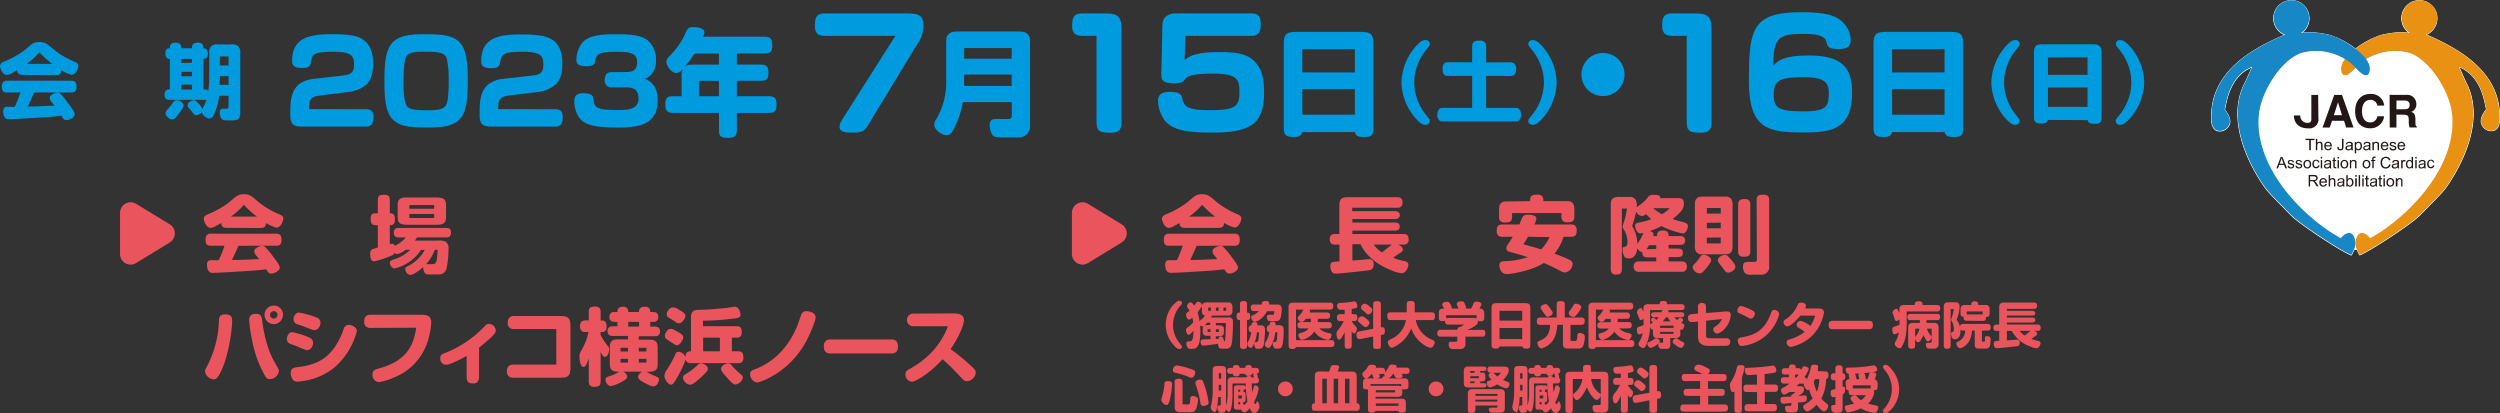 <svg xmlns="http://www.w3.org/2000/svg" viewBox="0 0 675.71 111.67"><rect x="0" y="0" width="675.71" height="111.67" fill="#333333" stroke="none"/><defs><style>.cls-1{fill:#fff;}.cls-1,.cls-2,.cls-4,.cls-5{fill-rule:evenodd;}.cls-2,.cls-5{fill:#1787c6;}.cls-2{stroke:#fff;stroke-linecap:round;stroke-linejoin:round;stroke-width:0.24px;}.cls-3{fill:#221714;}.cls-4{fill:#e89112;}.cls-6{fill:#009adf;}.cls-7{fill:#e9545d;}</style></defs><g id="レイヤー_2" data-name="レイヤー 2"><g id="レイヤー_1-2" data-name="レイヤー 1"><path class="cls-1" d="M637.14,67.51l.63,1.35c2.26-.78,13.83-8.24,16.4-10.9,6.26-6.39,6.25-6.32,7.65-8.42,4.77-7.15,9.42-18.24,4.67-27.28C665.86,21,664.57,18,664.57,18c6.57,2.58,7.08,10.46,7.5,11.56,0,0-1.76,2-1.4,3.67a2.77,2.77,0,0,0,3.45,2c1.63-.67,1.52-3,1.44-4.68C675,18.81,663.82,13,656.54,9.76a9.94,9.94,0,0,0-1-.34A4.77,4.77,0,1,0,651.42,9l-.26,0s-2.17-.67-7.41.51a22.66,22.66,0,0,0-7.1,3.75,22.69,22.69,0,0,0-7.11-3.75c-5.24-1.18-7.41-.51-7.41-.51l-.26,0a4.79,4.79,0,1,0-4.11.47c-.15.05-.67.19-1,.34-7.28,3.2-18.47,9-19,20.82-.07,1.64-.18,4,1.44,4.68a2.78,2.78,0,0,0,3.46-2c.35-1.63-1.41-3.67-1.41-3.67.42-1.1.94-9,7.5-11.56,0,0-1.29,3-1.92,4.27-4.75,9-.1,20.13,4.67,27.28,1.4,2.1,1.4,2,7.65,8.42,2.57,2.66,14.14,10.12,16.4,10.9.21-.45.42-.9.64-1.35"/><path class="cls-2" d="M675.56,30.58C675,18.81,663.82,13,656.54,9.76a9.94,9.94,0,0,0-1-.34A4.77,4.77,0,1,0,651.42,9l-.26,0s-2.17-.67-7.41.51a22.66,22.66,0,0,0-7.1,3.75,22.69,22.69,0,0,0-7.11-3.75c-5.24-1.18-7.41-.51-7.41-.51l-.26,0a4.79,4.79,0,1,0-4.11.47c-.15.05-.67.19-1,.34-7.28,3.2-18.47,9-19,20.82-.07,1.64-.18,4,1.44,4.68a2.78,2.78,0,0,0,3.46-2c.35-1.63-1.41-3.67-1.41-3.67.42-1.1.94-9,7.5-11.56,0,0-1.29,3-1.92,4.27-4.75,9-.1,20.13,4.67,27.28,1.4,2.1,1.4,2,7.65,8.42,2.57,2.66,14.14,10.12,16.4,10.9.21-.45.42-.9.64-1.35a4,4,0,0,0-.26-4.05c-1.33-1.51-3.25.93-3.25.93s-1.83-1.06-2.42-1.44c-10-6.48-21.23-19.2-19.69-32.36.67-5.76,5.77-14.36,11.51-16.34a14.77,14.77,0,0,1,8.18.12,17.31,17.31,0,0,1,3.59,1.57,4.25,4.25,0,0,0-1,3.12c.47,2.7,2.77.37,3.84-.79,1.07,1.16,3.36,3.49,3.83.79a4.17,4.17,0,0,0-1-3.11,17.13,17.13,0,0,1,3.6-1.58,14.73,14.73,0,0,1,8.17-.12c5.74,2,10.84,10.58,11.52,16.34C664.29,43.75,653,56.47,643.06,63c-.59.38-2.42,1.44-2.42,1.44s-1.91-2.44-3.24-.93a4,4,0,0,0-.26,4.05l.63,1.35c2.26-.78,13.83-8.24,16.4-10.9,6.26-6.39,6.25-6.32,7.65-8.42,4.77-7.15,9.42-18.24,4.67-27.28C665.86,21,664.57,18,664.57,18c6.57,2.58,7.08,10.46,7.5,11.56,0,0-1.76,2-1.4,3.67a2.77,2.77,0,0,0,3.45,2C675.75,34.59,675.64,32.22,675.56,30.58Z"/><path class="cls-3" d="M624.15,40.59V37.87h-1v-.36h2.43v.36h-1v2.72Z"/><path class="cls-3" d="M625.94,40.59V37.51h.38v1.11a.84.84,0,0,1,.67-.31.82.82,0,0,1,.42.1.53.53,0,0,1,.26.27,1.24,1.24,0,0,1,.08.49v1.42h-.38V39.18a.62.62,0,0,0-.12-.42.46.46,0,0,0-.34-.13.62.62,0,0,0-.32.09.52.52,0,0,0-.2.24.92.92,0,0,0-.07.41v1.22Z"/><path class="cls-3" d="M628.81,38.79a.64.64,0,0,1,.44-.17.57.57,0,0,1,.47.22.74.74,0,0,1,.14.42h-1.25A.75.75,0,0,1,628.81,38.79Zm.81,1.42a.51.51,0,0,1-.35.11.63.63,0,0,1-.47-.19.86.86,0,0,1-.2-.56h1.66v-.1a1.27,1.27,0,0,0-.28-.86,1.05,1.05,0,0,0-1.48,0,1.21,1.21,0,0,0-.29.87,1.17,1.17,0,0,0,.28.84,1,1,0,0,0,.78.3,1,1,0,0,0,.63-.19.92.92,0,0,0,.35-.52l-.39-.06A.73.73,0,0,1,629.62,40.21Z"/><path class="cls-3" d="M631.75,39.72l.37,0a.86.86,0,0,0,.13.48.45.45,0,0,0,.33.12.44.44,0,0,0,.26-.07A.36.36,0,0,0,633,40a1.21,1.21,0,0,0,0-.38V37.51h.41V39.6a1.58,1.58,0,0,1-.09.6.64.64,0,0,1-.3.33,1,1,0,0,1-.47.11.81.81,0,0,1-.62-.23A1,1,0,0,1,631.75,39.72Z"/><path class="cls-3" d="M635.49,39.61a.89.89,0,0,1-.06.37.57.57,0,0,1-.25.26.76.76,0,0,1-.39.1.55.55,0,0,1-.34-.1.32.32,0,0,1-.12-.25.28.28,0,0,1,.06-.18.23.23,0,0,1,.15-.12,1.11,1.11,0,0,1,.33-.08,2.75,2.75,0,0,0,.62-.14Zm.1,1H636a1.43,1.43,0,0,1-.09-.27c0-.1,0-.32,0-.67v-.5a2.5,2.5,0,0,0,0-.35.49.49,0,0,0-.12-.25.56.56,0,0,0-.26-.17,1.23,1.23,0,0,0-.47-.07,1.5,1.5,0,0,0-.5.08.77.77,0,0,0-.34.22A1,1,0,0,0,634,39l.37.06a.59.59,0,0,1,.19-.34.66.66,0,0,1,.39-.09.64.64,0,0,1,.44.13.42.42,0,0,1,.1.33v.09a3,3,0,0,1-.68.13l-.33.06a1,1,0,0,0-.28.12.67.67,0,0,0-.19.22.61.61,0,0,0-.08.3.58.58,0,0,0,.2.45.81.81,0,0,0,.57.18,1.16,1.16,0,0,0,.42-.07,1.37,1.37,0,0,0,.4-.25A.77.77,0,0,0,635.59,40.59Z"/><path class="cls-3" d="M637,38.83a.52.52,0,0,1,.42-.22.51.51,0,0,1,.42.21,1,1,0,0,1,.18.63,1,1,0,0,1-.18.66.56.56,0,0,1-.43.21.57.57,0,0,1-.43-.2,1,1,0,0,1-.17-.63A1,1,0,0,1,637,38.83Zm-.16,2.61V40.35a.82.82,0,0,0,.25.2.63.63,0,0,0,.34.08.87.87,0,0,0,.49-.14.93.93,0,0,0,.36-.42,1.51,1.51,0,0,0,.13-.61,1.41,1.41,0,0,0-.12-.59.8.8,0,0,0-.33-.41.84.84,0,0,0-.5-.15.76.76,0,0,0-.38.09.79.79,0,0,0-.27.25v-.29h-.35v3.08Z"/><path class="cls-3" d="M640.27,39.61a.89.89,0,0,1-.06.37.59.59,0,0,1-.26.26.71.71,0,0,1-.39.1.55.55,0,0,1-.34-.1.34.34,0,0,1-.11-.25.35.35,0,0,1,0-.18.29.29,0,0,1,.15-.12,1.31,1.31,0,0,1,.33-.08,2.62,2.62,0,0,0,.62-.14Zm.1,1h.39a.72.72,0,0,1-.09-.27,4.45,4.45,0,0,1,0-.67v-.5a3,3,0,0,0,0-.35.73.73,0,0,0-.12-.25.6.6,0,0,0-.27-.17,1.17,1.17,0,0,0-.46-.07,1.6,1.6,0,0,0-.51.08.8.8,0,0,0-.33.22.88.88,0,0,0-.16.38l.36.06a.65.65,0,0,1,.19-.34.72.72,0,0,1,.4-.09.6.6,0,0,1,.43.13.42.42,0,0,1,.11.33v.09a3.14,3.14,0,0,1-.68.13l-.34.06a1.11,1.11,0,0,0-.27.12.7.7,0,0,0-.2.22.6.6,0,0,0-.07.3.55.55,0,0,0,.2.45.8.8,0,0,0,.56.18,1.16,1.16,0,0,0,.42-.07,1.26,1.26,0,0,0,.4-.25A1,1,0,0,0,640.37,40.59Z"/><path class="cls-3" d="M641.23,40.59V38.36h.34v.31a.78.78,0,0,1,.7-.36.87.87,0,0,1,.37.07.5.5,0,0,1,.25.19.65.65,0,0,1,.12.28,1.69,1.69,0,0,1,0,.37v1.37h-.38V39.23a1,1,0,0,0,0-.34.37.37,0,0,0-.16-.19.53.53,0,0,0-.26-.07.6.6,0,0,0-.41.16.73.73,0,0,0-.18.58v1.22Z"/><path class="cls-3" d="M644.1,38.79a.6.6,0,0,1,.43-.17.57.57,0,0,1,.47.22.68.68,0,0,1,.14.42H643.9A.7.7,0,0,1,644.1,38.79Zm.81,1.42a.55.55,0,0,1-.36.11.6.6,0,0,1-.46-.19.81.81,0,0,1-.21-.56h1.66v-.1a1.22,1.22,0,0,0-.28-.86,1.05,1.05,0,0,0-1.48,0,1.25,1.25,0,0,0-.29.87,1.21,1.21,0,0,0,.28.84,1,1,0,0,0,.78.3,1,1,0,0,0,.64-.19,1,1,0,0,0,.34-.52l-.39-.06A.79.79,0,0,1,644.91,40.21Z"/><path class="cls-3" d="M645.85,39.92l.38-.06a.51.51,0,0,0,.17.34.62.62,0,0,0,.4.12.59.59,0,0,0,.39-.1.34.34,0,0,0,.13-.25.23.23,0,0,0-.12-.2,1.68,1.68,0,0,0-.38-.13,3.77,3.77,0,0,1-.58-.18.5.5,0,0,1-.24-.21.53.53,0,0,1-.09-.3.6.6,0,0,1,.07-.27.6.6,0,0,1,.43-.32,1.14,1.14,0,0,1,.33,0,1.64,1.64,0,0,1,.46.07.73.73,0,0,1,.29.21.89.89,0,0,1,.13.34l-.37.06a.4.4,0,0,0-.15-.27.49.49,0,0,0-.34-.1.61.61,0,0,0-.37.09.24.24,0,0,0-.11.2.21.21,0,0,0,.05.13.32.32,0,0,0,.14.1l.33.09a4.69,4.69,0,0,1,.56.18.56.56,0,0,1,.25.2.53.53,0,0,1,.09.32.59.59,0,0,1-.11.36.7.7,0,0,1-.31.25,1.19,1.19,0,0,1-.47.09,1.09,1.09,0,0,1-.67-.18A.83.83,0,0,1,645.85,39.92Z"/><path class="cls-3" d="M648.63,38.79a.62.62,0,0,1,.44-.17.54.54,0,0,1,.46.22.74.74,0,0,1,.15.42h-1.25A.7.7,0,0,1,648.63,38.79Zm.81,1.42a.52.52,0,0,1-.35.11.61.61,0,0,1-.47-.19.92.92,0,0,1-.21-.56h1.66a.41.41,0,0,0,0-.1,1.22,1.22,0,0,0-.29-.86,1,1,0,0,0-.73-.3,1,1,0,0,0-.75.31,1.25,1.25,0,0,0-.28.87,1.17,1.17,0,0,0,.28.84,1.15,1.15,0,0,0,1.41.11.9.9,0,0,0,.34-.52l-.39-.06A.65.65,0,0,1,649.44,40.21Z"/><path class="cls-3" d="M616.5,43.33c.07-.2.12-.39.17-.59.05.17.12.38.22.64l.32.85h-1.05Zm-.79,2.16.33-.93h1.29l.36.93h.46l-1.25-3.07h-.45l-1.17,3.07Z"/><path class="cls-3" d="M618.28,44.83l.38-.06a.53.53,0,0,0,.17.34.62.62,0,0,0,.4.12.55.55,0,0,0,.39-.11.3.3,0,0,0,.12-.24.21.21,0,0,0-.11-.2,1.28,1.28,0,0,0-.38-.13,3.77,3.77,0,0,1-.58-.18.5.5,0,0,1-.24-.21.52.52,0,0,1-.08-.3.67.67,0,0,1,.06-.28.76.76,0,0,1,.19-.21.9.9,0,0,1,.24-.11,1.12,1.12,0,0,1,.32,0,1.27,1.27,0,0,1,.46.07.62.62,0,0,1,.3.21.89.89,0,0,1,.13.34l-.37,0a.46.46,0,0,0-.15-.27.55.55,0,0,0-.34-.09.68.68,0,0,0-.37.08.27.27,0,0,0-.11.2.19.19,0,0,0,0,.14.24.24,0,0,0,.14.09l.33.1a4.69,4.69,0,0,1,.56.18.54.54,0,0,1,.25.19.63.63,0,0,1,0,.68.72.72,0,0,1-.31.26,1.19,1.19,0,0,1-.47.09,1.07,1.07,0,0,1-.67-.18A.84.84,0,0,1,618.28,44.83Z"/><path class="cls-3" d="M620.43,44.83l.37-.06a.5.5,0,0,0,.18.34.6.6,0,0,0,.4.12.57.57,0,0,0,.39-.11.3.3,0,0,0,.12-.24.23.23,0,0,0-.11-.2,1.27,1.27,0,0,0-.39-.13,3.55,3.55,0,0,1-.57-.18.58.58,0,0,1-.25-.21.61.61,0,0,1-.08-.3.55.55,0,0,1,.07-.28.76.76,0,0,1,.19-.21.67.67,0,0,1,.24-.11,1.12,1.12,0,0,1,.32,0,1.27,1.27,0,0,1,.46.07.59.59,0,0,1,.29.21.66.66,0,0,1,.13.34l-.37,0a.4.4,0,0,0-.14-.27.55.55,0,0,0-.34-.09.68.68,0,0,0-.37.08.24.24,0,0,0-.11.2.23.23,0,0,0,0,.14.27.27,0,0,0,.15.09,2.39,2.39,0,0,0,.33.1,5.42,5.42,0,0,1,.56.18.54.54,0,0,1,.25.19.58.58,0,0,1,.09.33.66.66,0,0,1-.11.35.7.7,0,0,1-.32.26,1.16,1.16,0,0,1-.47.09,1,1,0,0,1-.66-.18A.84.84,0,0,1,620.43,44.83Z"/><path class="cls-3" d="M623.16,43.74a.63.63,0,0,1,.94,0,1,1,0,0,1,.18.63,1,1,0,0,1-.18.65.63.63,0,0,1-.94,0,1,1,0,0,1-.19-.64A1,1,0,0,1,623.16,43.74Zm-.29,1.5a1,1,0,0,0,.76.3,1,1,0,0,0,.54-.14.8.8,0,0,0,.37-.38,1.4,1.4,0,0,0,.13-.67,1.16,1.16,0,0,0-.29-.83,1,1,0,0,0-.75-.3,1,1,0,0,0-.7.25,1.12,1.12,0,0,0-.34.91A1.19,1.19,0,0,0,622.87,45.24Z"/><path class="cls-3" d="M626.57,44.68l.37,0a1,1,0,0,1-.31.6.93.93,0,0,1-.62.21,1,1,0,0,1-.73-.3,1.22,1.22,0,0,1-.28-.85,1.54,1.54,0,0,1,.12-.63.82.82,0,0,1,.37-.41,1.07,1.07,0,0,1,.53-.13.83.83,0,0,1,.89.71l-.37,0a.66.66,0,0,0-.19-.34.5.5,0,0,0-.32-.11.6.6,0,0,0-.46.2,1,1,0,0,0-.18.65,1,1,0,0,0,.17.65.59.59,0,0,0,.45.2.52.52,0,0,0,.37-.13A.72.72,0,0,0,626.57,44.68Z"/><path class="cls-3" d="M627.27,42.85v-.43h.37v.43Zm0,2.64V43.27h.37v2.22Z"/><path class="cls-3" d="M629.65,44.51a.75.75,0,0,1-.07.38.53.53,0,0,1-.25.26.81.81,0,0,1-.39.1.5.5,0,0,1-.34-.11.33.33,0,0,1-.11-.25.34.34,0,0,1,0-.17.37.37,0,0,1,.15-.13,1.75,1.75,0,0,1,.33-.07,3.44,3.44,0,0,0,.62-.14Zm.1,1h.39a.62.62,0,0,1-.09-.27,4.19,4.19,0,0,1,0-.66v-.5a1.48,1.48,0,0,0,0-.35.68.68,0,0,0-.11-.26.84.84,0,0,0-.27-.17,1.47,1.47,0,0,0-.46-.06,1.37,1.37,0,0,0-.51.08.71.71,0,0,0-.33.22,1,1,0,0,0-.17.38l.37.06a.65.65,0,0,1,.19-.34.72.72,0,0,1,.4-.09.61.61,0,0,1,.43.13.41.41,0,0,1,.11.32v.1a4.11,4.11,0,0,1-.68.13l-.34.06a.83.83,0,0,0-.27.12.7.7,0,0,0-.2.22.65.65,0,0,0,.12.75.85.85,0,0,0,.57.18,1.16,1.16,0,0,0,.42-.07,1.37,1.37,0,0,0,.4-.25A.77.77,0,0,0,629.75,45.49Z"/><path class="cls-3" d="M631.43,45.16l.05.33a1.67,1.67,0,0,1-.29,0,.65.65,0,0,1-.31-.07.33.33,0,0,1-.16-.17,1.35,1.35,0,0,1-.05-.45V43.56h-.28v-.29h.28v-.55l.38-.23v.78h.38v.29h-.38v1.3a.78.78,0,0,0,0,.21.13.13,0,0,0,.06.07.25.25,0,0,0,.13,0Z"/><path class="cls-3" d="M631.8,42.85v-.43h.38v.43Zm0,2.64V43.27h.38v2.22Z"/><path class="cls-3" d="M633.19,43.74a.62.62,0,0,1,.93,0,.9.9,0,0,1,.19.63.94.94,0,0,1-.19.65.62.62,0,0,1-.93,0,.92.92,0,0,1-.19-.64A.91.91,0,0,1,633.19,43.74Zm-.29,1.5a1.1,1.1,0,0,0,1.29.16.82.82,0,0,0,.38-.38,1.53,1.53,0,0,0,.13-.67,1.13,1.13,0,0,0-.3-.83,1.08,1.08,0,0,0-1.44-.05,1.13,1.13,0,0,0-.35.91A1.19,1.19,0,0,0,632.9,45.24Z"/><path class="cls-3" d="M635.14,45.49V43.27h.34v.31a.8.8,0,0,1,.71-.36.94.94,0,0,1,.37.07.62.62,0,0,1,.25.19.78.78,0,0,1,.11.28,1.48,1.48,0,0,1,0,.36v1.37h-.38V44.14a1,1,0,0,0-.05-.35.43.43,0,0,0-.15-.18.56.56,0,0,0-.26-.07.58.58,0,0,0-.42.16.77.77,0,0,0-.17.58v1.21Z"/><path class="cls-3" d="M639.16,43.74a.62.62,0,0,1,.93,0,1,1,0,0,1,.19.63.94.94,0,0,1-.19.65.62.62,0,0,1-.93,0,.92.92,0,0,1-.19-.64A.91.91,0,0,1,639.16,43.74Zm-.29,1.5a1,1,0,0,0,.76.3,1,1,0,0,0,.53-.14.87.87,0,0,0,.38-.38,1.53,1.53,0,0,0,.13-.67,1.16,1.16,0,0,0-.29-.83,1,1,0,0,0-.75-.3,1,1,0,0,0-.71.25,1.15,1.15,0,0,0-.34.91A1.19,1.19,0,0,0,638.87,45.24Z"/><path class="cls-3" d="M641.2,45.49V43.56h-.34v-.29h.34V43a1,1,0,0,1,0-.34.53.53,0,0,1,.19-.23.63.63,0,0,1,.39-.09l.35,0-.06.33-.22,0a.34.34,0,0,0-.25.07.45.45,0,0,0-.07.28v.21H642v.29h-.43v1.93Z"/><path class="cls-3" d="M645.74,44.42l.4.1a1.28,1.28,0,0,1-.46.76,1.24,1.24,0,0,1-.81.27,1.52,1.52,0,0,1-.81-.2,1.39,1.39,0,0,1-.47-.59,2.08,2.08,0,0,1-.16-.83,1.86,1.86,0,0,1,.18-.84,1.29,1.29,0,0,1,.52-.54,1.6,1.6,0,0,1,.75-.18,1.21,1.21,0,0,1,.77.23,1.23,1.23,0,0,1,.44.66l-.4.1a1,1,0,0,0-.31-.49.86.86,0,0,0-.51-.16,1,1,0,0,0-.59.17.9.9,0,0,0-.33.46,1.7,1.7,0,0,0-.1.59,2,2,0,0,0,.11.68.88.88,0,0,0,.36.44,1,1,0,0,0,.52.15.89.89,0,0,0,.58-.2A1.09,1.09,0,0,0,645.74,44.42Z"/><path class="cls-3" d="M648,44.51a.75.75,0,0,1-.07.38.53.53,0,0,1-.25.26.81.81,0,0,1-.39.1.5.5,0,0,1-.34-.11.33.33,0,0,1-.11-.25.34.34,0,0,1,0-.17.37.37,0,0,1,.15-.13,2,2,0,0,1,.33-.07,3.24,3.24,0,0,0,.62-.14Zm.1,1h.39a.62.62,0,0,1-.09-.27,4.19,4.19,0,0,1,0-.66v-.5a1.48,1.48,0,0,0,0-.35.68.68,0,0,0-.11-.26.84.84,0,0,0-.27-.17,1.47,1.47,0,0,0-.46-.06,1.37,1.37,0,0,0-.51.08.71.71,0,0,0-.33.22,1,1,0,0,0-.17.38l.37.06a.65.65,0,0,1,.19-.34.72.72,0,0,1,.4-.09.61.61,0,0,1,.43.13A.41.41,0,0,1,648,44v.1a3.9,3.9,0,0,1-.68.13l-.34.06a.83.83,0,0,0-.27.12.7.7,0,0,0-.2.22.59.59,0,0,0-.07.29.57.57,0,0,0,.2.46.8.8,0,0,0,.56.18,1.16,1.16,0,0,0,.42-.07,1.37,1.37,0,0,0,.4-.25A.77.77,0,0,0,648.13,45.49Z"/><path class="cls-3" d="M649,45.49V43.27h.34v.33a1,1,0,0,1,.24-.31.4.4,0,0,1,.24-.07.77.77,0,0,1,.39.12l-.14.35a.47.47,0,0,0-.27-.08.34.34,0,0,0-.22.07.39.39,0,0,0-.14.21,1.51,1.51,0,0,0-.06.44v1.16Z"/><path class="cls-3" d="M650.83,43.73a.55.55,0,0,1,.43-.2.54.54,0,0,1,.43.21,1,1,0,0,1,.18.67.92.92,0,0,1-.18.62.53.53,0,0,1-.42.2.56.56,0,0,1-.43-.21,1,1,0,0,1-.18-.64A1,1,0,0,1,650.83,43.73Zm1.38,1.76V42.42h-.38v1.1a.8.8,0,0,0-.26-.22.78.78,0,0,0-.35-.08.92.92,0,0,0-.5.14.87.87,0,0,0-.33.42,1.46,1.46,0,0,0-.11.6,1.4,1.4,0,0,0,.12.6.87.87,0,0,0,.34.41.88.88,0,0,0,.49.15.71.71,0,0,0,.63-.33v.28Z"/><path class="cls-3" d="M652.81,42.85v-.43h.38v.43Zm0,2.64V43.27h.38v2.22Z"/><path class="cls-3" d="M655.19,44.51a.91.91,0,0,1-.06.38.59.59,0,0,1-.26.26.81.81,0,0,1-.39.1.45.45,0,0,1-.33-.11.3.3,0,0,1-.12-.25.34.34,0,0,1,.05-.17.37.37,0,0,1,.15-.13,2,2,0,0,1,.33-.07,3.24,3.24,0,0,0,.62-.14Zm.1,1h.39a.62.62,0,0,1-.09-.27,4.19,4.19,0,0,1,0-.66v-.5a1.48,1.48,0,0,0,0-.35.68.68,0,0,0-.11-.26.84.84,0,0,0-.27-.17,1.47,1.47,0,0,0-.46-.06,1.37,1.37,0,0,0-.51.08.71.71,0,0,0-.33.22,1,1,0,0,0-.17.38l.37.06a.65.65,0,0,1,.19-.34.72.72,0,0,1,.4-.09.61.61,0,0,1,.43.13.41.41,0,0,1,.11.32v.1a3.9,3.9,0,0,1-.68.13l-.34.06a.83.83,0,0,0-.27.12.7.7,0,0,0-.2.22.65.65,0,0,0,.12.75.85.85,0,0,0,.57.18,1.16,1.16,0,0,0,.42-.07,1.26,1.26,0,0,0,.4-.25A1.07,1.07,0,0,0,655.29,45.49Z"/><path class="cls-3" d="M657.6,44.68l.37,0a1,1,0,0,1-.31.6.92.92,0,0,1-.61.21,1,1,0,0,1-.74-.3,1.22,1.22,0,0,1-.28-.85,1.54,1.54,0,0,1,.12-.63.82.82,0,0,1,.37-.41,1.07,1.07,0,0,1,.53-.13.83.83,0,0,1,.89.71l-.37,0a.66.66,0,0,0-.19-.34.48.48,0,0,0-.32-.11.6.6,0,0,0-.46.2,1,1,0,0,0-.18.65,1,1,0,0,0,.17.65.59.59,0,0,0,.45.2.52.52,0,0,0,.37-.13A.72.72,0,0,0,657.6,44.68Z"/><path class="cls-3" d="M624.38,47.66h1a.7.7,0,0,1,.5.15.43.43,0,0,1,.16.35.57.57,0,0,1-.08.28.55.55,0,0,1-.24.18,1.29,1.29,0,0,1-.44.06h-.87Zm0,2.74V49h.7a.71.71,0,0,1,.18.08,1,1,0,0,1,.21.21c.08.1.17.24.29.42l.41.64h.51l-.53-.84a2.39,2.39,0,0,0-.34-.41,1.09,1.09,0,0,0-.25-.15,1.07,1.07,0,0,0,.66-.28.79.79,0,0,0,.21-.56.84.84,0,0,0-.13-.46.64.64,0,0,0-.34-.29,1.69,1.69,0,0,0-.62-.08H624V50.4Z"/><path class="cls-3" d="M627.5,48.61a.58.58,0,0,1,.44-.17.59.59,0,0,1,.47.21.9.9,0,0,1,.14.42H627.3A.72.72,0,0,1,627.5,48.61Zm.81,1.42a.58.58,0,0,1-.35.11.63.63,0,0,1-.47-.2.9.9,0,0,1-.21-.56h1.66a.34.34,0,0,0,0-.09,1.21,1.21,0,0,0-.29-.86,1,1,0,0,0-.73-.31,1,1,0,0,0-.75.32,1.21,1.21,0,0,0-.28.87,1.17,1.17,0,0,0,.28.84,1,1,0,0,0,.78.3,1,1,0,0,0,.63-.19.9.9,0,0,0,.34-.53l-.39,0A.65.65,0,0,1,628.31,50Z"/><path class="cls-3" d="M629.41,50.4V47.33h.38v1.1a.83.83,0,0,1,.66-.31,1,1,0,0,1,.43.1.67.67,0,0,1,.26.27,1.33,1.33,0,0,1,.07.5V50.4h-.37V49a.59.59,0,0,0-.12-.41.46.46,0,0,0-.35-.13.59.59,0,0,0-.31.09.47.47,0,0,0-.21.23,1.17,1.17,0,0,0-.06.42V50.4Z"/><path class="cls-3" d="M633.23,49.42a.94.94,0,0,1-.06.38.65.65,0,0,1-.26.26.8.8,0,0,1-.39.09.45.45,0,0,1-.33-.1.3.3,0,0,1-.12-.25.41.41,0,0,1,0-.18.44.44,0,0,1,.15-.12,1.4,1.4,0,0,1,.33-.07,3.24,3.24,0,0,0,.62-.14Zm.1,1h.39a.66.66,0,0,1-.09-.27,4.19,4.19,0,0,1,0-.66V49a1.43,1.43,0,0,0,0-.34.62.62,0,0,0-.11-.26.7.7,0,0,0-.27-.17,1.39,1.39,0,0,0-.46-.07,1.6,1.6,0,0,0-.51.08.73.73,0,0,0-.33.23.89.89,0,0,0-.17.38l.37,0a.58.58,0,0,1,.19-.33.72.72,0,0,1,.4-.09.67.67,0,0,1,.43.12.44.44,0,0,1,.11.33V49a3.9,3.9,0,0,1-.68.13l-.34.05a.84.84,0,0,0-.27.13.58.58,0,0,0-.2.21.6.6,0,0,0-.07.3.57.57,0,0,0,.2.46.8.8,0,0,0,.56.18,1.16,1.16,0,0,0,.42-.07,1.3,1.3,0,0,0,.4-.26A.77.77,0,0,0,633.33,50.4Z"/><path class="cls-3" d="M634.7,48.65a.54.54,0,0,1,.43-.21.53.53,0,0,1,.42.2,1,1,0,0,1,.17.65,1,1,0,0,1-.18.63.53.53,0,0,1-.43.22.55.55,0,0,1-.48-.29,1.19,1.19,0,0,1-.11-.58A.94.94,0,0,1,634.7,48.65Zm-.17,1.47a.71.71,0,0,0,.62.33.92.92,0,0,0,.68-.31,1.28,1.28,0,0,0,.28-.89,1.33,1.33,0,0,0-.07-.45,1,1,0,0,0-.18-.36.76.76,0,0,0-.3-.23.89.89,0,0,0-.39-.09.75.75,0,0,0-.61.31v-1.1h-.38V50.4h.35Z"/><path class="cls-3" d="M636.58,47.76v-.43H637v.43Zm0,2.64V48.17H637V50.4Z"/><path class="cls-3" d="M637.52,50.4V47.33h.38V50.4Z"/><path class="cls-3" d="M638.49,47.76v-.43h.37v.43Zm0,2.64V48.17h.37V50.4Z"/><path class="cls-3" d="M640.26,50.06l0,.34-.28,0a.67.67,0,0,1-.32-.06.37.37,0,0,1-.16-.17,1.4,1.4,0,0,1,0-.45V48.47h-.28v-.3h.28v-.55l.38-.22v.77h.38v.3h-.38v1.3a.78.78,0,0,0,0,.21.16.16,0,0,0,.07.07.21.21,0,0,0,.12,0Z"/><path class="cls-3" d="M642.06,49.42a.94.94,0,0,1-.06.38.69.69,0,0,1-.25.26.87.87,0,0,1-.4.09.47.47,0,0,1-.33-.1.3.3,0,0,1-.12-.25.32.32,0,0,1,.06-.18.33.33,0,0,1,.14-.12,1.4,1.4,0,0,1,.33-.07,3.24,3.24,0,0,0,.62-.14Zm.1,1h.39a.66.66,0,0,1-.09-.27,4.19,4.19,0,0,1,0-.66V49a1.43,1.43,0,0,0,0-.34.62.62,0,0,0-.11-.26.73.73,0,0,0-.26-.17,1.5,1.5,0,0,0-.47-.07,1.6,1.6,0,0,0-.51.08.73.73,0,0,0-.33.23.89.89,0,0,0-.17.38l.38,0a.52.52,0,0,1,.18-.33.72.72,0,0,1,.4-.09.65.65,0,0,1,.43.12.44.44,0,0,1,.11.33V49a3.9,3.9,0,0,1-.68.13l-.34.05a.84.84,0,0,0-.27.13.58.58,0,0,0-.2.21.6.6,0,0,0-.07.3.57.57,0,0,0,.2.46.81.81,0,0,0,.57.18,1.1,1.1,0,0,0,.41-.07,1.46,1.46,0,0,0,.41-.26A.77.77,0,0,0,642.16,50.4Z"/><path class="cls-3" d="M643.84,50.06l0,.34-.28,0a.67.67,0,0,1-.32-.06.37.37,0,0,1-.16-.17,1.4,1.4,0,0,1,0-.45V48.47h-.28v-.3h.28v-.55l.38-.22v.77h.38v.3h-.38v1.3a.78.78,0,0,0,0,.21.23.23,0,0,0,.07.07.21.21,0,0,0,.12,0Z"/><path class="cls-3" d="M644.21,47.76v-.43h.38v.43Zm0,2.64V48.17h.38V50.4Z"/><path class="cls-3" d="M645.6,48.65a.62.62,0,0,1,.93,0,.89.89,0,0,1,.19.62,1,1,0,0,1-.18.65.59.59,0,0,1-.47.22.59.59,0,0,1-.47-.21.92.92,0,0,1-.19-.64A.91.91,0,0,1,645.6,48.65Zm-.29,1.5a1,1,0,0,0,.76.3,1.08,1.08,0,0,0,.53-.14.93.93,0,0,0,.38-.38,1.4,1.4,0,0,0,.13-.67,1.13,1.13,0,0,0-.29-.83,1,1,0,0,0-.75-.31,1.05,1.05,0,0,0-.7.25,1.16,1.16,0,0,0-.35.92A1.21,1.21,0,0,0,645.31,50.15Z"/><path class="cls-3" d="M647.55,50.4V48.17h.34v.32a.82.82,0,0,1,.71-.37.91.91,0,0,1,.37.08.62.62,0,0,1,.25.19.65.65,0,0,1,.12.28,2.56,2.56,0,0,1,0,.36V50.4H649V49.05a1,1,0,0,0,0-.35.35.35,0,0,0-.16-.18.44.44,0,0,0-.26-.07.59.59,0,0,0-.41.15.77.77,0,0,0-.18.59V50.4Z"/><path class="cls-4" d="M643.75,9.43c5.24-1.18,7.41-.51,7.41-.51l.26,0a4.79,4.79,0,1,1,4.11.47,9.94,9.94,0,0,1,1,.34c7.28,3.2,18.47,9,19,20.82.08,1.64.19,4-1.44,4.68a2.77,2.77,0,0,1-3.45-2c-.36-1.63,1.4-3.67,1.4-3.67-.42-1.1-.93-9-7.5-11.56,0,0,1.29,3,1.92,4.27,4.75,9,.1,20.13-4.67,27.28-1.4,2.1-1.39,2-7.65,8.42-2.57,2.66-14.14,10.12-16.4,10.9l-.63-1.35a4,4,0,0,1,.26-4.05c1.33-1.51,3.24.93,3.24.93s1.83-1.06,2.42-1.44c10-6.48,21.23-19.2,19.7-32.36-.68-5.76-5.78-14.36-11.52-16.34a14.73,14.73,0,0,0-8.17.12A14,14,0,0,0,636.89,18c-.9,1-3.57,4-4.08,1.06C632.13,15.05,640.7,10.12,643.75,9.43Z"/><path class="cls-5" d="M629.54,9.43c-5.24-1.18-7.41-.51-7.41-.51l-.26,0a4.79,4.79,0,1,0-4.11.47c-.15.05-.67.19-1,.34-7.28,3.2-18.47,9-19,20.82-.07,1.64-.18,4,1.44,4.68a2.78,2.78,0,0,0,3.46-2c.35-1.63-1.41-3.67-1.41-3.67.42-1.1.94-9,7.5-11.56,0,0-1.29,3-1.92,4.27-4.75,9-.1,20.13,4.67,27.28,1.4,2.1,1.4,2,7.65,8.42,2.57,2.66,14.14,10.12,16.4,10.9.21-.45.42-.9.64-1.35a4,4,0,0,0-.26-4.05c-1.33-1.51-3.25.93-3.25.93s-1.83-1.06-2.42-1.44c-10-6.48-21.23-19.2-19.69-32.36.67-5.76,5.77-14.36,11.51-16.34a14.77,14.77,0,0,1,8.18.12A14,14,0,0,1,636.4,18c.91,1,3.57,4,4.08,1.06C641.16,15.05,632.59,10.12,629.54,9.43Z"/><path class="cls-3" d="M626.63,31.92a2.45,2.45,0,0,1-2.74,2.77c-2.93,0-3.88-1.8-3.88-3.48h1.71a1.92,1.92,0,0,0,2,2c1,0,1-.62,1-1.29V25.66h1.84Z"/><path class="cls-3" d="M631.93,27.65h0L633,31.13H630.8Zm-1.62,5h3.25l.56,1.81h2L633,25.66H630.9l-3.14,8.81h1.93Z"/><path class="cls-3" d="M642.55,28.55A1.8,1.8,0,0,0,640.6,27c-.88,0-2.18.59-2.18,3.08,0,1.59.62,3,2.18,3a1.88,1.88,0,0,0,1.95-1.66h1.84a3.66,3.66,0,0,1-3.83,3.25c-2.34,0-4-1.58-4-4.62s1.78-4.65,4.05-4.65a3.5,3.5,0,0,1,3.8,3.12Z"/><path class="cls-3" d="M647.72,29.54V27.18H650c1.08,0,1.29.69,1.29,1.16,0,.87-.47,1.2-1.42,1.2Zm-1.81,4.93h1.81V31h1.9c1.36,0,1.43.47,1.43,1.67a5.94,5.94,0,0,0,.2,1.78h2v-.23c-.4-.15-.4-.47-.4-1.76,0-1.64-.39-1.91-1.11-2.23a2.1,2.1,0,0,0,1.36-2.1,2.48,2.48,0,0,0-2.77-2.49h-4.46Z"/><path class="cls-6" d="M98.91,29.51c1.47,0,2,.63,2,2.17s-.32,2.54-2,2.54H82.4c-2.36,0-3.93,0-3.93-3,0-3.55,0-6.44,2.39-8.48a7.88,7.88,0,0,1,3.83-1.41l8-.91c2.36-.28,3-.94,3-3,0-2.32-.72-3.42-5.46-3.42-4.21,0-5.24.38-5.81,1.35A7.85,7.85,0,0,0,84,17.05c-.19,1-.88,1.32-2.35,1.32-1.76,0-2.7-.41-2.7-1.85,0-6.28,4.52-7.28,10.79-7.28,4.65,0,6.91.44,8.38,1.44,1.67,1.13,2.73,3.26,2.73,6.37,0,2.2-.4,4.43-1.69,5.68a9,9,0,0,1-5,2.14l-7.63.94c-2.35.28-2.95,1-2.95,3v.69Z"/><path class="cls-6" d="M115.8,34.47c-5.09,0-7.35-.31-9.2-1.79-2.13-1.69-2.7-4.93-2.7-10.83,0-10,1.6-12.61,10.67-12.61,5.06,0,7.41.34,9.2,1.78,2,1.64,2.67,4.68,2.67,10.83C126.44,31.9,124.84,34.47,115.8,34.47Zm-5.87-19.33c-.6.81-.85,3.2-.85,6.78a22.7,22.7,0,0,0,.5,6c.6,1.6,1.82,1.88,6,1.88,3,0,4.23-.31,4.86-1.22s.82-3.2.82-6.18a28.08,28.08,0,0,0-.5-6.6c-.57-1.5-2-1.82-5.56-1.82C111.87,13.94,110.62,14.19,109.93,15.14Z"/><path class="cls-6" d="M150.08,29.51c1.47,0,2,.63,2,2.17s-.32,2.54-2,2.54H133.57c-2.36,0-3.93,0-3.93-3,0-3.55,0-6.44,2.39-8.48a7.88,7.88,0,0,1,3.83-1.41l8-.91c2.36-.28,3-.94,3-3,0-2.32-.73-3.42-5.47-3.42-4.2,0-5.24.38-5.8,1.35a7.85,7.85,0,0,0-.47,1.76c-.19,1-.88,1.32-2.36,1.32-1.75,0-2.7-.41-2.7-1.85,0-6.28,4.52-7.28,10.8-7.28,4.65,0,6.91.44,8.38,1.44C151,11.81,152,13.94,152,17.05c0,2.2-.41,4.43-1.69,5.68a9,9,0,0,1-5,2.14l-7.63.94c-2.35.28-3,1-3,3v.69Z"/><path class="cls-6" d="M165.46,23.61a1.77,1.77,0,0,1-2-2c0-1.44.6-2.13,2-2.13h3.39c1.41,0,3.36,0,3.36-2.61,0-2.79-2.26-2.85-6.09-2.85-4.9,0-5,1-5.28,2.73-.12.84-1.06,1.16-2.26,1.16-2.16,0-2.79-.57-2.79-1.85a7.85,7.85,0,0,1,1.22-4c1.32-2.07,4-2.82,9.36-2.82,4.71,0,7.12.44,8.66,1.63a6.77,6.77,0,0,1,2.29,5.36c0,2.17-.78,4.27-3.07,5.06.94.38,3.51,1.38,3.51,5.77,0,6.88-5.46,7.41-10.83,7.41-6.59,0-9.16-.82-10.51-2.86a7.93,7.93,0,0,1-1.19-4.33c0-1.47.81-2.07,2.35-2.07,2.51,0,2.76.76,2.86,1.82.18,2.39,1.6,2.7,6.78,2.7,3,0,5.36-.37,5.36-3.11,0-2.95-2.16-3-3.7-3Z"/><path class="cls-6" d="M184.23,21.26a6.06,6.06,0,0,1,.28-2.61,2.34,2.34,0,0,1-1.72,1.1c-1.23,0-2.67-1.95-2.67-3,0-.69.16-.88,1.63-2.42a20.65,20.65,0,0,0,3.14-4.52c.94-2.17,1.1-2.48,2.51-2.48,1.26,0,3,.25,3,1.48A3.25,3.25,0,0,1,190,9.93H206c1.76,0,2.73,0,2.73,2.29s-1,2.23-2.73,2.23h-6.84v3H205c1.72,0,2.7,0,2.7,2.23s-1,2.16-2.7,2.16h-5.84V26h8c1.73,0,2.73,0,2.73,2.29s-1,2.23-2.73,2.23h-8v4c0,1.86,0,2.74-2.48,2.74s-2.35-1-2.35-2.74v-4H182.57c-1.73,0-2.73,0-2.73-2.29s1-2.23,2.73-2.23h1.66Zm10.08-3.8v-3h-6.6a24,24,0,0,1-2.6,3.51c.66-.5,1.13-.5,3.08-.5Zm-5.37,4.39V26h5.37V21.85Z"/><path class="cls-6" d="M223,9.7c-1.94,0-2.75-.73-2.75-2.79,0-2.47.64-3.28,2.75-3.28h21.45c3,0,5.13,0,5.13,3.16a8.88,8.88,0,0,1-1.78,5.34L234.9,33.37c-1.3,2.11-1.62,2.47-4.9,2.47-2.31,0-3.08-.52-3.08-1.58,0-.65.17-1.13,1.22-2.75L242,9.7Z"/><path class="cls-6" d="M260.25,27.6a24.05,24.05,0,0,1-2,6.31c-.75,1.66-1.22,2.63-2.44,2.63s-3.3-1.41-3.3-2.89a2.78,2.78,0,0,1,.53-1.41,19.76,19.76,0,0,0,2.7-10.54V12.34c0-1.82,0-2.48.69-3.14s1.45-.69,3.27-.69h14.88c1.63,0,2.41,0,3.13.69s.7,1.26.7,3.14V34.13a2.92,2.92,0,0,1-3,3h-4.89c-1,0-1.82,0-2.33-.72a5.18,5.18,0,0,1-.69-2.58c0-.22,0-1.13.63-1.47.38-.22.53-.19,2.1-.19h2.36a.84.84,0,0,0,.88-.94V27.6Zm.35-11.74h12.84V13H260.6Zm0,7.37h12.84V20.16H260.6Z"/><path class="cls-6" d="M292.53,9.7c-1.95,0-2.76-.77-2.76-2.79,0-2.47.65-3.28,2.76-3.28h5.54c3,0,5.06,0,5.06,3.93v24.8c0,2.06,0,3.52-3,3.52-3.72,0-3.76-1-3.76-3.52V9.7Z"/><path class="cls-6" d="M320.17,16.21c1.38-1.05,3-2.14,9.43-2.14,5.54,0,8.7.69,10.76,4.21,1.06,1.78,1.3,4.41,1.3,6.72,0,8.29-3.4,10.84-14,10.84-7.17,0-10.85-.73-12.91-3.36A9.37,9.37,0,0,1,313,27.14c0-1.9,1.62-2.31,3-2.31,1.82,0,3.2.21,3.48,1.5.49,2.11.81,3.44,7.33,3.44C333.6,29.77,335,29,335,25c0-3.44-.4-5.1-7.16-5.1-6.48,0-7.12.93-7.73,1.74-.32.4-.65.89-2.79.89S314.18,22,314,21.15a10.32,10.32,0,0,1-.08-2.39l.24-11.08c0-1.82.16-2.43.93-3.16a3.64,3.64,0,0,1,2.71-.89h20.4c1.86,0,2.55.81,2.55,2.83,0,2.23-.61,3.24-2.55,3.24H320.41Z"/><path class="cls-6" d="M352,35.7c-.13.53-.38,1.35-2.36,1.35-2.66,0-2.66-1.2-2.66-2.74V11.87c0-2.6.66-3.26,3.39-3.26h17.42c2.73,0,3.42.69,3.42,3.23V34.31c0,1.67,0,2.74-2.39,2.74-2,0-2.38-.44-2.63-1.35Zm0-16.14h14.19V13.32H352ZM352,31h14.19V24.11H352Z"/><path class="cls-6" d="M382.81,12.38c1.23-1.32,1.82-1.54,2.44-1.54a1.07,1.07,0,0,1,1.21,1c0,.43-.12.57-1.12,1.8a14.14,14.14,0,0,0-3.1,8.65,14.16,14.16,0,0,0,3.1,8.65c1,1.23,1.12,1.37,1.12,1.8s-.41,1-1.21,1c-.48,0-1.24-.07-3-2.18a15.35,15.35,0,0,1-3.46-9.26A15.38,15.38,0,0,1,382.81,12.38Z"/><path class="cls-6" d="M397.9,16.84V13.07c0-1.28,0-2.09,2-2.09a1.77,1.77,0,0,1,1.59.65,3.2,3.2,0,0,1,.19,1.44v3.77h6a3.21,3.21,0,0,1,1.45.19,2,2,0,0,1,.64,1.75,1.79,1.79,0,0,1-.64,1.57,2.84,2.84,0,0,1-1.45.18h-6v8.63H409c.83,0,1.16,0,1.45.19a1.94,1.94,0,0,1,.64,1.73,1.93,1.93,0,0,1-.64,1.56c-.29.19-.57.19-1.45.19H390.57c-.83,0-1.16,0-1.44-.19a1.92,1.92,0,0,1-.64-1.73,1.94,1.94,0,0,1,.64-1.56c.28-.19.57-.19,1.44-.19h7.33V20.53H392c-.83,0-1.19,0-1.45-.18-.45-.29-.64-.86-.64-1.76A1.94,1.94,0,0,1,390.5,17c.29-.19.57-.19,1.45-.19Z"/><path class="cls-6" d="M416.73,32.19c-1.23,1.33-1.85,1.54-2.44,1.54-.78,0-1.21-.47-1.21-1s.12-.57,1.11-1.8a14.17,14.17,0,0,0,3.11-8.65,14.15,14.15,0,0,0-3.11-8.65c-1-1.23-1.11-1.37-1.11-1.8a1.07,1.07,0,0,1,1.21-1c.47,0,1.23.07,3,2.18a15.41,15.41,0,0,1,3.46,9.27A15.37,15.37,0,0,1,416.73,32.19Z"/><path class="cls-6" d="M439.09,20.14a5.83,5.83,0,1,1-5.83-5.83A5.83,5.83,0,0,1,439.09,20.14Z"/><path class="cls-6" d="M452,9.7c-1.94,0-2.75-.77-2.75-2.79,0-2.47.65-3.28,2.75-3.28h5.55c3,0,5.05,0,5.05,3.93v24.8c0,2.06,0,3.52-2.95,3.52-3.72,0-3.76-1-3.76-3.52V9.7Z"/><path class="cls-6" d="M489,15c9.39,0,11.58,3.81,11.58,10,0,9.47-4.86,10.8-12.79,10.8-9.91,0-15.09-.77-15.09-14,0-14,.93-18.49,14.12-18.49,7,0,10.07.93,11.94,3.48a6.63,6.63,0,0,1,1.45,4.08c0,1.5-.73,2.39-3.24,2.39s-2.95-.44-3.31-1.9-1.95-2.19-5.95-2.19c-4.45,0-5.87.37-7,1.62-1.38,1.5-1.38,4.7-1.38,6.88C480.62,16.42,482,15,489,15ZM479.4,25.77c0,3.64,1.86,4.32,8.06,4.32s6.83-1.25,6.83-4.93c0-3-1.33-4.29-6.75-4.29C480.82,20.87,479.4,21.8,479.4,25.77Z"/><path class="cls-6" d="M511.4,35.7c-.12.53-.37,1.35-2.35,1.35-2.67,0-2.67-1.2-2.67-2.74V11.87c0-2.6.66-3.26,3.39-3.26h17.42c2.73,0,3.42.69,3.42,3.23V34.31c0,1.67,0,2.74-2.38,2.74-2,0-2.39-.44-2.64-1.35Zm0-16.14h14.19V13.32H511.4Zm0,11.46h14.19V24.11H511.4Z"/><path class="cls-6" d="M542.24,12.38c1.23-1.32,1.83-1.54,2.44-1.54a1.07,1.07,0,0,1,1.21,1c0,.43-.12.57-1.11,1.8a14.15,14.15,0,0,0-3.11,8.65,14.17,14.17,0,0,0,3.11,8.65c1,1.23,1.11,1.37,1.11,1.8s-.4,1-1.21,1c-.47,0-1.23-.07-3-2.18a15.35,15.35,0,0,1-3.46-9.26A15.42,15.42,0,0,1,542.24,12.38Z"/><path class="cls-6" d="M553.52,32.41c-.1.4-.29,1-1.78,1-2,0-2-.9-2-2.07V14.42c0-2,.5-2.46,2.56-2.46h13.15c2.07,0,2.59.52,2.59,2.44v17c0,1.26,0,2.07-1.8,2.07-1.54,0-1.8-.34-2-1Zm0-12.18h10.71V15.51H553.52Zm0,8.65h10.71V23.66H553.52Z"/><path class="cls-6" d="M575.5,32.19c-1.23,1.33-1.85,1.54-2.44,1.54-.78,0-1.21-.47-1.21-1s.12-.57,1.11-1.8a14.17,14.17,0,0,0,3.11-8.65A14.15,14.15,0,0,0,573,13.64c-1-1.23-1.11-1.37-1.11-1.8a1.07,1.07,0,0,1,1.21-1c.47,0,1.23.07,3,2.18a15.41,15.41,0,0,1,3.46,9.27A15.32,15.32,0,0,1,575.5,32.19Z"/><path class="cls-6" d="M6.56,20.26c-1.09,0-1.8,0-1.91-1.27-.16.09-.31.18-1.18.64a3.64,3.64,0,0,1-1.58.63C.49,20.26,0,18.12,0,17.88c0-.65.49-1,1.31-1.32a23.75,23.75,0,0,0,5.59-3.2c1.84-1.62,2.31-2,3.78-2s2,.43,4,2.14a23.62,23.62,0,0,0,5.59,3.25c.4.18.91.42.91,1.09,0,.38-.54,2.38-1.87,2.38a9.63,9.63,0,0,1-2.72-1.23c-.08,1.32-.82,1.32-1.91,1.32ZM9.23,25c-.58,1.33-1,2.25-1.71,3.78,2.2,0,4.32-.11,7.19-.24-.14-.18-.29-.41-.54-.69-.49-.58-.71-.8-.71-1.38s.27-.69.73-1a2.86,2.86,0,0,1,1.38-.45,1.12,1.12,0,0,1,.69.23A23.38,23.38,0,0,1,18.49,28c.67.87,1.71,2.25,1.71,2.85,0,1.05-1.65,1.63-2.25,1.63S17,32,16.57,31.27c-2.58.31-2.75.33-7.58.62-1.43.09-5.48.34-6.68.34C.89,32.23.87,30.38.87,30.07c0-.67.24-1.14.89-1.2.24,0,1.49,0,2.22,0A32,32,0,0,0,5.52,25H1.78c-1,0-1.29-.62-1.29-1.65,0-.84.36-1.55,1.29-1.55H19.33c1.05,0,1.36.66,1.36,1.66S20.31,25,19.33,25Zm4.87-7.74a24.81,24.81,0,0,1-3.47-3.14,19,19,0,0,1-3.44,3.14Z"/><path class="cls-6" d="M59.22,25.89a15.05,15.05,0,0,1-1.15,4.51c-.43,1-.69,1.65-1.56,1.65a2.63,2.63,0,0,1-2-1.8,1.85,1.85,0,0,1-1.4.89c-.52,0-.78-.34-1.16-.85-.16-.22-.62-.8-1-1.18a.93.93,0,0,1-.22-.64c0-.85,1-1.36,1.58-1.36.38,0,.6.09,1.2.71a4,4,0,0,1,1.14,1.67A13,13,0,0,0,55.8,27a6,6,0,0,1-1,0H46.38c-1.11,0-1.89,0-1.89-1.47a1.23,1.23,0,0,1,1.41-1.38V15.92c-.34,0-1.18,0-1.18-1.49s.84-1.38,1.18-1.38c0-1,.28-1.51,1.66-1.51s1.45,1,1.45,1.51h2.87c0-1,.27-1.51,1.65-1.51s1.44,1,1.44,1.51c.54,0,1.23.18,1.23,1.49S55.28,15.9,55,15.92v8.27c.76,0,1,0,1.32.34a35,35,0,0,0,.24-4.41V14.43A2.44,2.44,0,0,1,57,12.58,2.35,2.35,0,0,1,58.93,12h3.61a2.41,2.41,0,0,1,1.84.51,2.28,2.28,0,0,1,.56,1.89V30.54c0,1.93-1.14,2-2.14,2H61.49c-.67,0-1.22,0-1.6-.42a3.17,3.17,0,0,1-.51-1.72.89.89,0,0,1,.66-1,6.77,6.77,0,0,1,.92,0c.58,0,.82-.06.82-.8V25.89ZM44.76,30.56a1.41,1.41,0,0,1,.4-.85c.94-1.11,1.05-1.22,1.34-1.62.51-.74.69-1,1.31-1,.44,0,1.78.49,1.78,1.38,0,.69-1.05,2-1.69,2.82s-.91,1-1.38,1a1.54,1.54,0,0,1-1.16-.58A1.65,1.65,0,0,1,44.76,30.56ZM49,15.92V17h2.87V15.92Zm0,3.51v1.18h2.87V19.43Zm0,3.45v1.31h2.87V22.88Zm10.43-2.31-.06,2.36h2.4V20.57Zm0-5.3V17.7h2.34V15.27Z"/><path class="cls-7" d="M61.73,61.59c-1.11,0-1.83,0-1.94-1.29l-1.2.65a3.77,3.77,0,0,1-1.61.64c-1.42,0-1.92-2.18-1.92-2.43,0-.65.5-1,1.33-1.33a24.72,24.72,0,0,0,5.68-3.26c1.88-1.65,2.36-2.08,3.85-2.08s2,.43,4,2.17A24.22,24.22,0,0,0,75.65,58c.41.19.93.43.93,1.11,0,.39-.54,2.42-1.9,2.42a9.88,9.88,0,0,1-2.76-1.24c-.09,1.34-.84,1.34-2,1.34Zm2.72,4.84c-.59,1.36-1,2.28-1.74,3.84,2.24,0,4.39-.11,7.31-.24-.14-.19-.3-.41-.55-.71-.49-.58-.72-.81-.72-1.4s.27-.7.75-1a2.81,2.81,0,0,1,1.4-.46,1.15,1.15,0,0,1,.7.23,22.79,22.79,0,0,1,2.26,2.71c.68.89,1.75,2.29,1.75,2.9,0,1.06-1.68,1.65-2.29,1.65s-.95-.4-1.4-1.17c-2.63.31-2.81.34-7.72.63-1.45.09-5.57.34-6.79.34-1.45,0-1.47-1.88-1.47-2.2,0-.67.25-1.15.91-1.22.24,0,1.51,0,2.26,0a31.7,31.7,0,0,0,1.56-3.91h-3.8c-1,0-1.31-.64-1.31-1.68,0-.86.36-1.58,1.31-1.58H74.72c1.07,0,1.38.68,1.38,1.7s-.38,1.56-1.38,1.56Zm5-7.88a24,24,0,0,1-3.53-3.19,19,19,0,0,1-3.51,3.19Z"/><path class="cls-7" d="M109.65,67.51a6,6,0,0,1-2.24,1.16.82.82,0,0,1-.74-.34,1.51,1.51,0,0,1-1,.81,25.32,25.32,0,0,1-4.48,1.5c-.88,0-1.13-.84-1.13-2s.32-1.25,2.06-1.74V60.88c-1.24,0-1.92,0-1.92-1.67s.72-1.58,1.92-1.56v-3c0-1.42,0-2,1.65-2s1.59.68,1.59,2v3c.84,0,1.38.18,1.38,1.67s-.75,1.54-1.38,1.56V66a2,2,0,0,1,.59-.11.66.66,0,0,1,.72.54,8.19,8.19,0,0,0,3-2.26h-1.32a2.9,2.9,0,0,1-1.44-.18,1.36,1.36,0,0,1-.46-1.11,1.33,1.33,0,0,1,.43-1.09c.28-.18.64-.18,1.47-.18H120c1.2,0,1.9,0,1.9,1.27a1.41,1.41,0,0,1-.43,1.11c-.29.18-.63.18-1.47.18h-7.29c-.2.32-.2.34-.56.86h6.2a3.9,3.9,0,0,1,2.06.27,2,2,0,0,1,.83,1.7,28.21,28.21,0,0,1-.52,5.45c-.43,1.74-1.69,1.74-2.62,1.74h-1.77c-.88,0-1.29,0-1.6-.54a3.17,3.17,0,0,1-.37-1.47c-1,1-2.73,2.13-3.44,2.13a1.59,1.59,0,0,1-1.38-1.52.71.71,0,0,1,.28-.63c.09-.07.65-.36.79-.43a10.15,10.15,0,0,0,4.18-4.17h-1a11.89,11.89,0,0,1-7.1,5c-.88,0-1.34-1.07-1.34-1.54s.48-.73.93-.86a10.42,10.42,0,0,0,4.57-2.63ZM120.56,58c0,1.29,0,1.74-.5,2.24-.29.29-.72.52-2.26.52h-7.56c-2.76,0-2.76-.88-2.76-2.76V56.13c0-1.27,0-1.74.5-2.24s1.13-.52,2.26-.52h7.56c2.76,0,2.76.88,2.76,2.76Zm-9.91-2.58v1h6.7v-1Zm0,2.42v1.08h6.7V57.83ZM117,71.38c.77,0,.86-.52,1-.92a24.67,24.67,0,0,0,.28-2.95h-.73a13,13,0,0,1-2.37,3.9,8.69,8.69,0,0,1,1.17,0Z"/><path class="cls-7" d="M59.65,100.53c-.9,1.79-1.26,2-1.92,2a2.53,2.53,0,0,1-2.31-2.13,2.3,2.3,0,0,1,.45-1.22,28.52,28.52,0,0,0,3.29-12.22c0-1,.11-2,1.72-2,1.87,0,1.87,1.2,1.87,1.63C62.75,89,61.83,96.25,59.65,100.53Zm9.48-15.7c1.52,0,1.61.81,1.77,2.1.27,2.31,1.24,7.31,3.12,10.59.43.77,1.2,2.13,1.25,2.26a1.79,1.79,0,0,1,.11.55A2.58,2.58,0,0,1,73,102.48a1.42,1.42,0,0,1-1.29-.75A29.92,29.92,0,0,1,68.16,92a34.08,34.08,0,0,1-.81-5.48C67.35,85.05,68.34,84.83,69.13,84.83Zm7.34.27A2.53,2.53,0,0,1,74,87.61a2.51,2.51,0,1,1,2.52-2.51ZM73,85.1a1,1,0,0,0,1,1,1,1,0,0,0,1-1,1,1,0,0,0-1-1A1,1,0,0,0,73,85.1Z"/><path class="cls-7" d="M80,93.49c-.23-.09-1.43-.47-1.72-.63a1.32,1.32,0,0,1-.75-1.22c0-.75.5-1.86,1.45-1.86a20.4,20.4,0,0,1,4.66,1.47,1.55,1.55,0,0,1,1,1.4c0,.16-.16,2-1.79,2A27.92,27.92,0,0,1,80,93.49Zm16.43-3.93a19.32,19.32,0,0,1-5.89,9.63,17,17,0,0,1-8.21,3.72,13.82,13.82,0,0,1-2.08.24c-1.27,0-1.68-1.53-1.68-2.33,0-1.35.91-1.47,2.13-1.63C86.69,98.47,90,96,92.51,90c.09-.21.4-1.27.56-1.52a1.44,1.44,0,0,1,1.29-.68C94.81,87.81,96.47,88.29,96.47,89.56ZM81.71,88.08c-.27-.09-1.31-.4-1.58-.54a1.34,1.34,0,0,1-.79-1.29c0-.68.49-1.76,1.49-1.76a23.82,23.82,0,0,1,4.8,1.35,1.47,1.47,0,0,1,1,1.41c0,.29-.27,2-1.77,2C84.59,89.24,82.23,88.27,81.71,88.08Z"/><path class="cls-7" d="M100.1,88.63a1.55,1.55,0,0,1-1.67-1.72c0-1.13.52-1.84,1.67-1.84h13.56c1.7,0,2.9.21,2.9,2.13a20.39,20.39,0,0,1-1.32,6.09,15.65,15.65,0,0,1-8.91,8.82,16.09,16.09,0,0,1-3.94,1.18,1.93,1.93,0,0,1-1.72-2.08c0-1.18.88-1.4,1.72-1.63,8.26-2.17,9.48-7.15,10.11-11Z"/><path class="cls-7" d="M129.47,101.19c0,.92.14,2.46-1.6,2.46s-1.75-1-1.75-2.46v-5c-1.22.73-4.45,2.4-5.61,2.4A1.59,1.59,0,0,1,119,96.84c0-1,.5-1.15,1.65-1.58a29.69,29.69,0,0,0,10-6.72c.75-.8.93-1,1.5-1A1.88,1.88,0,0,1,134,89.28c0,.39,0,.8-1.7,2.31-.93.84-1.86,1.63-2.81,2.35Z"/><path class="cls-7" d="M150.36,88.94H138.93a1.54,1.54,0,0,1-1.7-1.69c0-1.14.52-1.84,1.7-1.84h12.33c2.42,0,2.92.5,2.92,2.92V99.17c0,2.42-.47,2.92-2.92,2.92H138.75a1.57,1.57,0,0,1-1.75-1.7c0-1.38.73-1.85,1.75-1.85h11.61Z"/><path class="cls-7" d="M159.13,96.84c-.36,1.11-.77,2.35-1.4,2.35-.88,0-1.11-2-1.11-2.8s.13-1,.88-2.35a15.53,15.53,0,0,0,1.56-4.3c-1.15,0-1.44,0-1.69-.18a1.57,1.57,0,0,1-.59-1.45,1.54,1.54,0,0,1,.59-1.34,3,3,0,0,1,1.38-.16h.38V84.8c0-1.15-.07-1.94,1.7-1.94a1.5,1.5,0,0,1,1.33.56,2.59,2.59,0,0,1,.18,1.38v1.81c.95,0,1.61.09,1.61,1.68s-1,1.47-1.61,1.45v.81a17.8,17.8,0,0,0,1.88,2.9,1.19,1.19,0,0,1,.43,1c0,.45-.31,2-1.15,2-.48,0-.75-.48-1.16-1.34v7.52c0,1.24,0,1.92-1.74,1.92a1.42,1.42,0,0,1-1.31-.57,3,3,0,0,1-.16-1.35Zm9.32,3.6c.41.2,1.07.75,1.07,1.31s-.39.88-1.59,1.52a10.43,10.43,0,0,1-2.8,1.08c-.88,0-1.47-1.1-1.47-1.65,0-.7.47-.86,1-1a11.83,11.83,0,0,0,2.71-1.24H167c-2.18,0-2.18-1.25-2.18-2.47V94.19c0-1.29.07-1.72.84-2.24a4.06,4.06,0,0,1,1.79-.22h2.28V90.8h-3.59a2.85,2.85,0,0,1-1.38-.16,1.3,1.3,0,0,1-.55-1.13,1.27,1.27,0,0,1,.36-1c.32-.32.66-.32,1.57-.32h.74V87a5.64,5.64,0,0,1-1.45-.09,1.26,1.26,0,0,1-.72-1.24,1.28,1.28,0,0,1,.54-1.16c.28-.18.52-.18,1.63-.18,0-.5.05-1.42,1.52-1.42a1.26,1.26,0,0,1,1.4,1.42h2.92c0-.77.2-1.42,1.61-1.42s1.42,1,1.42,1.42a6.09,6.09,0,0,1,1.45.09,1.25,1.25,0,0,1,.73,1.25,1.34,1.34,0,0,1-.55,1.15c-.27.18-.4.18-1.63.18v1.27h.73a2.93,2.93,0,0,1,1.35.16,1.34,1.34,0,0,1,.57,1.13,1.43,1.43,0,0,1-.36,1c-.32.32-.59.32-1.56.32h-3.83v.93h3c2.11,0,2.11,1.26,2.11,2.46V98c0,1.09,0,1.7-.79,2.2a3.79,3.79,0,0,1-1.84.27h-.43c.21.11,1.4.77,1.65.86,1.68.7,1.77.75,1.77,1.31,0,.34-.48,1.79-1.56,1.79-.39,0-.68-.09-2.15-.84s-1.93-1.17-1.93-1.76.71-1.18,1.09-1.36ZM167.73,94v1h2V94Zm0,3V98h2V97Zm2.08-10v1.27h2.92V87ZM174.72,95V94h-2.06v1Zm0,3V97h-2.06V98Z"/><path class="cls-7" d="M187.21,98.15c-1,0-1.7,0-1.88-1a27.21,27.21,0,0,1-2.08,4.48c-1.18,2.13-1.43,2.33-1.92,2.33-.77,0-1.77-1.56-1.77-2.35a3.63,3.63,0,0,1,.82-1.88A29.44,29.44,0,0,0,182.43,96c.19-.47.37-.93.95-.93a2.31,2.31,0,0,1,1.91,1.41c0-1.25.54-1.54,1.47-1.52V85.82c0-1.67.74-2.06,2.08-2.08a74.54,74.54,0,0,0,9-.72,3.78,3.78,0,0,1,.75-.12c1.26,0,1.56,1.86,1.56,2.08,0,.82-.5.91-1.43,1.07a68.19,68.19,0,0,1-8.71.63v1.49h8.53c1.25,0,1.95,0,1.95,1.66a1.41,1.41,0,0,1-.57,1.26c-.27.18-.54.18-1.38.18h-.72v3.67H199c1.27,0,1.92,0,1.92,1.74a1.42,1.42,0,0,1-.56,1.32c-.25.15-.52.15-1.36.15Zm-7-8.64a1.36,1.36,0,0,1,1.13-.63c.36,0,.5.06,1.77.77s1.56,1,1.56,1.56-.91,2.12-1.66,2.12a2,2,0,0,1-1-.43c-.18-.11-.77-.52-.86-.58-1-.62-1.43-.86-1.43-1.59a.74.74,0,0,1,0-.32A3.79,3.79,0,0,1,180.24,89.51Zm.59-5.86a1.48,1.48,0,0,1,1.15-.57,3.69,3.69,0,0,1,1.68.7c1,.57,1.63,1,1.63,1.61,0,.41-.71,2-1.79,2a1.1,1.1,0,0,1-.61-.18c-1-.7-1.16-.77-1.52-1-.88-.52-1.13-.68-1.13-1.27a2,2,0,0,1,0-.34A2.38,2.38,0,0,1,180.83,83.65ZM191,100.44a19.9,19.9,0,0,1-2.29,2.22c-.83.7-1.6,1.33-2.21,1.33a2.25,2.25,0,0,1-1.9-1.83,1.06,1.06,0,0,1,.65-1,18.67,18.67,0,0,0,3.17-2.38c.45-.43.59-.57,1.09-.57s1.72.53,1.81,1.29A1.11,1.11,0,0,1,191,100.44Zm-.95-9.17v3.67h4.53V91.27Zm8.78,12.65c-.38,0-.7,0-2.33-1.83-.52-.59-1.61-1.76-1.61-2.37,0-.89,1.2-1.48,1.88-1.48s.68.14,1.34.91,1.9,1.83,2.1,2c.36.28.57.43.57.93A2.37,2.37,0,0,1,198.84,103.92Z"/><path class="cls-7" d="M220.45,85.78c0,.86-1.47,4.59-2.81,6.94-4.73,8.33-12.47,10.66-13,10.66a2.26,2.26,0,0,1-1.9-2.22c0-.83.54-1.08,1.13-1.29,7.35-2.67,10.75-9.12,12.06-13,.13-.36.59-1.77.72-2a1.31,1.31,0,0,1,1.09-.77C219.07,84.1,220.45,84.6,220.45,85.78Z"/><path class="cls-7" d="M241,91.75c1.17,0,1.72.7,1.72,1.9s-.5,1.88-1.72,1.88H224.36c-1.2,0-1.7-.75-1.7-1.88s.5-1.9,1.7-1.9Z"/><path class="cls-7" d="M257.64,84.71c.93,0,2.9,0,2.9,1.86,0,1.54-1.88,5.36-3.6,7.78a59.22,59.22,0,0,1,5.38,4.42c1.14,1,1.41,1.38,1.41,1.9a2.57,2.57,0,0,1-2.4,2.37,1.28,1.28,0,0,1-.82-.27c-.18-.14-2.12-2.17-2.74-2.83-1.1-1.15-2.51-2.4-3-2.85-3.41,3.78-7.33,6.09-8.26,6.09a1.93,1.93,0,0,1-1.78-2c0-.72.38-1.06,1-1.4A23.19,23.19,0,0,0,249.88,97a20.82,20.82,0,0,0,6.33-8.82h-9.37a1.71,1.71,0,0,1,0-3.42Z"/><path class="cls-7" d="M320.72,61.59c-1.1,0-1.83,0-1.94-1.29l-1.2.65a3.77,3.77,0,0,1-1.61.64c-1.42,0-1.92-2.18-1.92-2.43,0-.65.5-1,1.33-1.33a24.72,24.72,0,0,0,5.68-3.26c1.88-1.65,2.36-2.08,3.85-2.08s2,.43,4,2.17a24.22,24.22,0,0,0,5.68,3.3c.41.19.93.43.93,1.11,0,.39-.54,2.42-1.9,2.42a9.88,9.88,0,0,1-2.76-1.24c-.09,1.34-.84,1.34-2,1.34Zm2.72,4.84c-.59,1.36-1,2.28-1.74,3.84,2.24,0,4.39-.11,7.31-.24-.14-.19-.3-.41-.55-.71-.49-.58-.72-.81-.72-1.4s.27-.7.75-1a2.81,2.81,0,0,1,1.4-.46,1.15,1.15,0,0,1,.7.23,22.79,22.79,0,0,1,2.26,2.71c.68.89,1.75,2.29,1.75,2.9,0,1.06-1.68,1.65-2.29,1.65s-.95-.4-1.4-1.17c-2.63.31-2.81.34-7.72.63-1.45.09-5.57.34-6.79.34-1.45,0-1.47-1.88-1.47-2.2,0-.67.25-1.15.91-1.22.24,0,1.51,0,2.26,0a31.7,31.7,0,0,0,1.56-3.91h-3.8c-1,0-1.31-.64-1.31-1.68,0-.86.36-1.58,1.31-1.58h17.85c1.07,0,1.38.68,1.38,1.7s-.38,1.56-1.38,1.56Zm5-7.88a24,24,0,0,1-3.53-3.19,19,19,0,0,1-3.51,3.19Z"/><path class="cls-7" d="M365.52,70.41c.41,0,3.17-.25,3.44-.27.07,0,.88-.09,1.06-.09.61,0,1.27.25,1.27,1.36,0,1.47-.88,1.58-1.67,1.69-1.57.21-7.65.86-8.63.86s-1.42-.95-1.42-2.08c0-.61.25-1,.7-1.06a17.34,17.34,0,0,1,1.77-.16V66.11h-1.23c-1,0-1.4-.47-1.4-1.49a1.24,1.24,0,0,1,1.4-1.38H362V55.68c0-1.79.49-2.38,2.33-2.38h13.35c1,0,1.4.48,1.4,1.47a1.25,1.25,0,0,1-1.4,1.38h-12.2v.91H377c.68,0,1.35.29,1.35,1.09s-.7,1.06-1.35,1.06H365.52v.93H377c.7,0,1.33.29,1.33,1.11s-.65,1.08-1.33,1.08H365.52v.91h13.83c.92,0,1.38.45,1.38,1.49a1.22,1.22,0,0,1-1.38,1.38h-1.41c.48.23,1.23.61,1.23,1.31,0,.37-.16.61-.82,1s-1.31.91-1.81,1.27a19.59,19.59,0,0,0,3,.86c.74.18,1.13.41,1.13,1s-.59,2.31-1.88,2.31a10.41,10.41,0,0,1-2.87-.86c-2-.81-6.18-2.78-8.22-7h-2.17Zm5.79-4.3a8,8,0,0,0,2.2,2.11c.25-.21.65-.5.9-.71.46-.34,1.56-1.22,1.75-1.4Z"/><path class="cls-7" d="M406.51,64a3,3,0,0,1-1.38-.18,1.57,1.57,0,0,1-.59-1.41c0-1.72.8-1.74,2-1.74h4.12c.18-.43.52-1.29.73-1.72.29-.66.65-.93,1.6-.93s2.27.21,2.27,1a4.2,4.2,0,0,1-.55,1.65h9.48a3.06,3.06,0,0,1,1.38.18,1.65,1.65,0,0,1,.59,1.4c0,1.75-.79,1.75-2,1.75H422.6a13.09,13.09,0,0,1-2.44,4.55c1,.38,1.9.7,3.57,1.44.75.34,1.32.64,1.32,1.38A2.45,2.45,0,0,1,423,73.65a3.47,3.47,0,0,1-1.52-.57,42.38,42.38,0,0,0-4.23-2c-3,2-8.58,3-10,3-1.77,0-2-2-2-2.31,0-1.11.74-1.16,1.74-1.2a20.62,20.62,0,0,0,5.93-1.06c-1.86-.62-3.06-.93-4.57-1.36-.68-.18-1.2-.32-1.2-1.11,0-.41.09-.52.88-1.7.36-.52.66-1,.84-1.33Zm7.06-9.64c0-1.07,0-1.75,1.95-1.75,1.61,0,1.65,1,1.61,1.75h5.54c1.52,0,1.9,0,2.35.49s.5,1,.5,2.25v1c0,1.31,0,2-1.9,2a1.6,1.6,0,0,1-1.4-.58,2.7,2.7,0,0,1-.18-1.38v-.55H408.69v.55c0,1.31,0,2-1.9,2a1.63,1.63,0,0,1-1.43-.58c-.18-.28-.18-.62-.18-1.38v-1c0-1.21,0-1.75.5-2.25s.88-.49,2.28-.49ZM413,64A21.07,21.07,0,0,1,411.74,66c2.33.66,3.06.86,4.78,1.41a11.06,11.06,0,0,0,2.3-3.35Z"/><path class="cls-7" d="M445.77,69.57c-1.18,0-1.45-.09-1.7-.5a1.37,1.37,0,0,1-.14-.88,2.05,2.05,0,0,1-1.4-1.08c-.09.68-.32,2.73-2.28,2.73a1.52,1.52,0,0,1-1.11-.33,4.06,4.06,0,0,1-.61-2.06c0-.64.25-.68.72-.77.63-.12.63-1,.63-1.27a6.41,6.41,0,0,0-1.17-3.64.89.89,0,0,1-.16-.48,14.71,14.71,0,0,1,.52-1.74,20.44,20.44,0,0,0,.66-3.19h-1.36V72.27c0,1.2,0,1.94-1.59,1.94a1.38,1.38,0,0,1-1.24-.56,2.84,2.84,0,0,1-.18-1.38V55.86c0-1.34,0-1.83.81-2.38a3.44,3.44,0,0,1,1.81-.25h2.31a1.83,1.83,0,0,1,1.83.82,3.53,3.53,0,0,1,.25,1.92l.57-.38a11.14,11.14,0,0,0,2.33-2.08,1.63,1.63,0,0,1,1.74-.84c.91,0,1.86.09,1.72.88h4.46c1,0,1.92,0,1.92,1.29a3.06,3.06,0,0,1-.88,2.4,13.68,13.68,0,0,1-2.15,1.95,23.77,23.77,0,0,0,2.31.7c1,.25,1.83.45,1.83,1.22,0,.14-.25,2-1.42,2a22.93,22.93,0,0,1-5.73-2,23.37,23.37,0,0,1-3.17,1.36c.8.18,1,.47,1,.86a1.12,1.12,0,0,1-.09.47h1.07c0-1,.27-1.51,1.67-1.51s1.47,1,1.45,1.51h2.6c.77,0,1.13,0,1.38.19a1.25,1.25,0,0,1,.5,1.06A1.28,1.28,0,0,1,455,66c-.28.18-.59.18-1.41.18H451v1h2c1.07,0,1.84,0,1.84,1.15s-.71,1.15-1.84,1.15h-2v1.18H454c.82,0,1.11,0,1.38.18a1.4,1.4,0,0,1,.57,1.25,1.36,1.36,0,0,1-.57,1.19c-.27.19-.54.19-1.38.19H443.48a2.55,2.55,0,0,1-1.38-.19,1.38,1.38,0,0,1-.54-1.26,1.33,1.33,0,0,1,.54-1.18c.32-.2.64-.18,1.38-.18h4.17V69.57Zm-2.31-6.49a1.15,1.15,0,0,1-1-.5,3.08,3.08,0,0,1-.52-1.56c0-.7.48-.77,1.09-.88a18.29,18.29,0,0,0,3.3-.91,13.9,13.9,0,0,1-1.42-1.36,2,2,0,0,1-1.11.52,1.92,1.92,0,0,1-1.56-1.15,37.36,37.36,0,0,1-1.09,3.85,9.62,9.62,0,0,1,1.4,4.82,14,14,0,0,0,1.66-3A2.81,2.81,0,0,1,443.46,63.08Zm4.19,4.19v-1H445.7a11.09,11.09,0,0,1-.66,1.07c.12,0,.34,0,.73,0Zm-.86-11a13.71,13.71,0,0,0,2.39,1.63,8.61,8.61,0,0,0,2.11-1.63Z"/><path class="cls-7" d="M460.86,72.85c-.61.73-.91,1.05-1.5,1.05a2.06,2.06,0,0,1-1.88-1.66,1.15,1.15,0,0,1,.43-.81,13.6,13.6,0,0,0,1.63-2,1.06,1.06,0,0,1,1-.57c.56,0,1.94.59,1.94,1.4a1.32,1.32,0,0,1,0,.32A10.84,10.84,0,0,1,460.86,72.85ZM458.1,55.77c0-1.34,0-1.83.81-2.38.38-.25.86-.25,2-.25h5.29a1.85,1.85,0,0,1,1.84.82,3.59,3.59,0,0,1,.24,1.81V66.65c0,.91-.13,1.41-.79,1.84-.38.25-.88.25-2.06.25H460.2a1.85,1.85,0,0,1-1.83-.8,3.25,3.25,0,0,1-.27-1.83Zm3.23.45v1.52h3.76V56.22Zm0,4V61.7h3.76V60.18Zm0,4v1.56h3.76V64.19Zm5.86,5.2c.68.7,1.86,2,1.86,2.6,0,1.11-1.38,1.66-1.88,1.66a1.09,1.09,0,0,1-.88-.37c-.16-.18-.84-1.15-1-1.35-.86-1.11-1-1.25-1-1.63,0-.68,1-1.41,1.92-1.41A1.17,1.17,0,0,1,467.19,69.39Zm2.6-13.62c0-1.29,0-2,1.79-2,1.5,0,1.5.84,1.5,2V67.45c0,1.29,0,1.94-1.79,1.94-1.5,0-1.5-.83-1.5-1.94Zm5-1.25c0-1.33,0-1.92,1.85-1.92,1.54,0,1.54.79,1.54,1.92V72a2.05,2.05,0,0,1-2.13,2.24h-2.83a2,2,0,0,1-1.65-.5,2.81,2.81,0,0,1-.47-1.7c0-1.26.61-1.26,2-1.26h1c.63,0,.75-.16.75-.77Z"/><path class="cls-7" d="M317.39,82.18c.7-.77,1-.89,1.4-.89s.69.27.69.57-.07.33-.64,1a7.79,7.79,0,0,0,0,9.91c.57.71.64.79.64,1s-.23.57-.69.57c-.27,0-.71,0-1.71-1.25a8.11,8.11,0,0,1,.31-11Z"/><path class="cls-7" d="M322,94.29c-.49,0-.67,0-.87-.18a1.9,1.9,0,0,1-.48-1.25.57.57,0,0,1,.48-.61c.11,0,.68,0,.79-.07.57-.17.65-1.83.66-2.77-.61.67-1,1.06-1.32,1.06s-.42-.19-.51-.43a2.55,2.55,0,0,1-.19-.84c0-.38.21-.55.57-.8a7.37,7.37,0,0,0,1.36-1.25,11.1,11.1,0,0,0-.22-1.28c-.38.32-.57.5-.92.5-.67,0-.77-1.23-.77-1.3,0-.41.18-.53.53-.79.14-.09.24-.18.41-.31a3.43,3.43,0,0,0-.28-.44c-.29-.36-.41-.53-.41-.81a1.14,1.14,0,0,1,.94-1c.33,0,.57.24,1,.89a5.39,5.39,0,0,0,.44-.66.74.74,0,0,1,.64-.38,1,1,0,0,1,1,.91c0,.23,0,.38-.47,1a11,11,0,0,1-.68.93,14.69,14.69,0,0,1,.5,2.37,5,5,0,0,1,.49-.4,3.21,3.21,0,0,0,.95-1.11.92.92,0,0,1-.64-.44,2.11,2.11,0,0,1-.16-1.09V83c0-.57.13-.89.49-1.1a2.33,2.33,0,0,1,1.22-.17h4.9c.86,0,1.2,0,1.5.49a2.09,2.09,0,0,1,.16,1.09V84a1.18,1.18,0,0,1-.48,1.14c-.23.17-.53.17-1.23.17h-3.82c-.11.21-.16.32-.26.49H332a1,1,0,0,1,1.24,1.08,45.64,45.64,0,0,1-.22,5.28c-.16,1.31-.38,2.08-1.63,2.08h-.88c-.61,0-.79,0-1-.24a1.73,1.73,0,0,1-.27-1.08c-1,.17-3.64.49-3.91.49a.76.76,0,0,1-.6-.21,1.46,1.46,0,0,1-.22-.78.64.64,0,0,1,.67-.69c.29,0,1.67-.06,2-.08v-.89h-.39c-.92,0-1.24,0-1.55-.4a1.68,1.68,0,0,1-.16-.95v-.52c0-.51.12-.64.27-.79a.8.8,0,0,1-.39.1.7.7,0,0,1-.58-.3c0,.15.06.92.06,1.53,0,4.57-1.21,4.84-2.05,4.84Zm5.1-6.45v-.63h-.79a7.21,7.21,0,0,1-.74.72,2.5,2.5,0,0,1,.69-.09ZM326.4,89v.74h.79V89Zm.16-5.85V84h.72V83.1Zm2.07,0V84h.73V83.1Zm0,8.46c.29,0,.33,0,.79-.07a.51.51,0,0,1,.54-.6.61.61,0,0,1,.61.43c.08.17.27.66.36,1,.13-.15.23-.25.32-1.72,0-.53,0-.58.1-3.34h-2.72v.63h.92c.4,0,1.12,0,1.24.73a8.43,8.43,0,0,1,0,1.14c0,1.07-.75,1.07-1.58,1.07h-.61Zm0-2.61v.74h.82V89Zm2.05-5.85V84h.73V83.1Z"/><path class="cls-7" d="M335.15,86.52c-.53,0-.92-.09-.92-1.07s.62-1,.92-1V82.23c0-.62.25-.86,1-.86s.9.29.9.86V84.5c.48,0,.88.11.88,1.08s-.61.94-.88.94v6.93c0,.64-.26.87-1,.87s-.89-.33-.89-.87Zm4.58,3.3a9.25,9.25,0,0,1-.87,3.27c-.33.67-.48.94-.82.94a1.21,1.21,0,0,1-.92-1.06,1.27,1.27,0,0,1,.22-.62,6.29,6.29,0,0,0,.83-2.54c-.5-.06-.68-.37-.68-1,0-.86.57-.88.81-.88v-.18c0-.26,0-.69.8-.69s.78.53.78.87h.77c.57,0,1.27.11,1.27,1.21a28.91,28.91,0,0,1-.32,3.92c-.21,1.21-.91,1.21-1.45,1.21s-.6,0-.76-.16a1.52,1.52,0,0,1-.38-1.06c0-.63.42-.63.58-.63.32,0,.42-.11.51-.46a19.29,19.29,0,0,0,.19-2.16ZM341,82.31a2.93,2.93,0,0,1,.13-.56c.09-.21.35-.38,1-.38s.92.24.92.64c0,.12,0,.22,0,.3h1.85c.76,0,1.54,0,1.54,1.24a11,11,0,0,1-.25,2.1c-.17.76-.51,1.17-1.53,1.17h-1.35a.78.78,0,0,1-.53-.15,1.52,1.52,0,0,1-.38-1c0-.46.23-.6.63-.6h.8c.3,0,.42,0,.5-.28a1.93,1.93,0,0,0,.08-.68h-1.94a6,6,0,0,1-1.87,2.2,3.21,3.21,0,0,1-1.43.69c-.57,0-1-.76-1-1.26,0-.33.26-.47.73-.67a3.79,3.79,0,0,0,1.37-1h-1.37c-.59,0-.84-.3-.84-.91a.75.75,0,0,1,.84-.86Zm3.67,7.51a8.52,8.52,0,0,1-1.07,3.57c-.29.46-.44.65-.79.65a1,1,0,0,1-.95-1,1,1,0,0,1,.25-.61,6.55,6.55,0,0,0,.95-2.66c-.48-.06-.67-.36-.67-1,0-.86.58-.88.79-.88v-.23c0-.17,0-.7.8-.7s.8.48.81.93h.9c1.26,0,1.26.77,1.26,1.44a18.67,18.67,0,0,1-.3,3.79c-.28,1.11-.66,1.11-1.65,1.11a.77.77,0,0,1-.7-.31A2,2,0,0,1,344,93a.54.54,0,0,1,.15-.46,1.07,1.07,0,0,1,.6-.17c.27,0,.47-.39.47-2.59Z"/><path class="cls-7" d="M352.94,86.17c-.45.57-.7.83-1.09.83a.93.93,0,0,1-.71-.34,1,1,0,0,1-.39-.74c0-.24.07-.32.38-.61a6.11,6.11,0,0,0,.95-1.23c.12-.22.18-.33.3-.4h-2.09v8.25h9.21a1.62,1.62,0,0,1,.82.09.92.92,0,0,1,.36.87.88.88,0,0,1-.36.8,1.62,1.62,0,0,1-.82.11h-9.22c-.14.38-.49.53-1,.53-1,0-1-.63-1-1.15V83.06a1.12,1.12,0,0,1,.47-1.1c.23-.15.49-.15,1.18-.15h9.25a1.73,1.73,0,0,1,.83.09,1,1,0,0,1,.35.87.9.9,0,0,1-.35.8,1.54,1.54,0,0,1-.83.11h-5.36a.42.42,0,0,1,.28.4,1.07,1.07,0,0,1-.13.38h4.37c.47,0,.64,0,.83.11a.82.82,0,0,1,.34.77.84.84,0,0,1-.34.72c-.17.11-.33.11-.83.11h-2.15a7.62,7.62,0,0,1-.05.88h2.66c.49,0,.67,0,.83.11a.83.83,0,0,1,.34.77.82.82,0,0,1-.34.72,2,2,0,0,1-.83.11h-2.19a4,4,0,0,0,2.29,1.2c.76.2,1,.25,1,.64,0,.23-.27,1.27-1,1.27a4,4,0,0,1-1.33-.41,4.55,4.55,0,0,1-2.32-1.87,5.53,5.53,0,0,1-3.3,2.27c-.53,0-1-.82-1-1.25a.51.51,0,0,1,.24-.49,6.15,6.15,0,0,1,.78-.24,3.43,3.43,0,0,0,1.75-1.12h-1.86c-.49,0-.68,0-.83-.11a.85.85,0,0,1-.34-.77.79.79,0,0,1,.34-.72,1.71,1.71,0,0,1,.83-.11h2.45c0-.24,0-.37,0-.88Z"/><path class="cls-7" d="M363.44,83.71l-1.11,0c-.74,0-.93-.64-.93-1.11s.29-.68.74-.71,1.56-.09,2.59-.24c.19,0,1.12-.19,1.22-.19a.66.66,0,0,1,.59.24,2,2,0,0,1,.34,1c0,.59-.45.64-1.54.8V84.9h.37c.73,0,1.17,0,1.17,1a.86.86,0,0,1-.34.77c-.16.11-.37.11-.83.11h-.37v.08a7.68,7.68,0,0,0,.76,1c.57.61.64.67.64,1s-.26,1.26-.77,1.26c-.29,0-.44-.27-.63-.68v3.66c0,.88-.06,1.15-1.07,1.15-.83,0-.83-.49-.83-1.15V89.77a10.57,10.57,0,0,1-.81,1.48c-.18.27-.36.54-.65.54-.58,0-.74-1-.74-1.53s.16-.75.67-1.39a9.88,9.88,0,0,0,1.27-2.09h-.65c-.73,0-1.17,0-1.17-1a.85.85,0,0,1,.34-.77,1.93,1.93,0,0,1,.83-.1h.91Zm7.7,5.15V82.57c0-.82,0-1.17,1.17-1.17.92,0,.92.48.92,1.17v5.89a2.46,2.46,0,0,1,.4,0c.21,0,.68,0,.68,1s-.33.94-1.08,1.09v3c0,.64-.39.77-1,.77s-1.09-.07-1.09-.77v-2.6l-3.14.62a3.45,3.45,0,0,1-.59.08c-.7,0-.78-.8-.78-1.2,0-.72.32-.77,1-.91Zm-3-3.37a1.83,1.83,0,0,1,1,.54c.72.56,1,.79,1,1.22s-.49,1.15-1.06,1.15a.7.7,0,0,1-.48-.18l-.58-.5c-.9-.75-1-.83-1-1.08A1.17,1.17,0,0,1,368.15,85.49Zm.7-3.42a1.91,1.91,0,0,1,1.07.55c.86.68,1,.82,1,1.25A1.28,1.28,0,0,1,369.85,85a.73.73,0,0,1-.45-.18c-.11-.08-.55-.52-.66-.61-.8-.67-.88-.75-.88-1A1.11,1.11,0,0,1,368.85,82.07Z"/><path class="cls-7" d="M376.15,86.51c-.48,0-.68,0-.87-.12s-.33-.72-.33-.93,0-.75.34-.94a1.78,1.78,0,0,1,.86-.1h4.06V82.54c0-.77,0-1.18,1.06-1.18s1.11.37,1.11,1.18v1.88h4.28a1.59,1.59,0,0,1,.87.12c.28.16.32.72.32.92s0,.73-.34.94-.38.11-.85.11h-4A7.24,7.24,0,0,0,387,91.8c.44.18.77.33.77.75S387.36,94,386.6,94a4.51,4.51,0,0,1-1.73-.8,8.45,8.45,0,0,1-3.44-4.44,9.25,9.25,0,0,1-3.07,4.06A7.31,7.31,0,0,1,376.28,94c-.8,0-1.19-1.19-1.19-1.51s.36-.6.76-.78A6.89,6.89,0,0,0,380,86.51Z"/><path class="cls-7" d="M400.58,89.13c.56,0,.89.18.89.87s-.17,1-.89,1h-4.49v1.94a1.28,1.28,0,0,1-1.37,1.4h-2c-.49,0-.7-.09-.9-.37a1.72,1.72,0,0,1-.27-.92c0-.64.39-.68.85-.68h1c.33,0,.49,0,.49-.52V91H389.4c-.62,0-.91-.22-.91-.87s.24-1,.91-1h4.53c0-.49.16-.67.73-.76a3.87,3.87,0,0,0,1.06-.64h-4c-.63,0-.82,0-1-.31a1.17,1.17,0,0,1-.13-.76,1.49,1.49,0,0,1-.7.15c-1,0-1-.47-1-1.19v-.85c0-.68.09-1,.46-1.2a1.66,1.66,0,0,1,.95-.16c-.07-.14-.08-.18-.28-.56a1.2,1.2,0,0,1-.22-.55c0-.53.77-.74,1.32-.74s.67.29.85.59a2.18,2.18,0,0,1,.41,1,.64.64,0,0,1-.06.24h1.89c-.12-.31-.2-.5-.26-.62a2.29,2.29,0,0,1-.23-.61c0-.4.44-.72,1.29-.72a.79.79,0,0,1,.84.55,3.38,3.38,0,0,1,.39,1.13.6.6,0,0,1-.06.27h1.45a7.3,7.3,0,0,0,.48-1c.2-.56.38-.86.95-.86s1.36.21,1.36.7a4.46,4.46,0,0,1-.56,1.19c.63,0,.88.1,1.14.48a1.43,1.43,0,0,1,.17.68V86c0,.55-.3.85-.94.85a1.56,1.56,0,0,1-.79-.17,1.39,1.39,0,0,1-.22,1,12.28,12.28,0,0,1-2.59,1.52Zm-2.33-3.19c.43,0,.68,0,.84.12v-.87h-8.21v.43a2.21,2.21,0,0,1,0,.44,1.57,1.57,0,0,1,.86-.12Z"/><path class="cls-7" d="M405.29,93.65c-.05.23-.16.58-1,.58-1.15,0-1.15-.51-1.15-1.18V83.34c0-1.12.28-1.41,1.47-1.41h7.53c1.18,0,1.48.3,1.48,1.4v9.72c0,.72,0,1.18-1,1.18s-1-.19-1.14-.58Zm0-7h6.14V84h-6.14Zm0,5h6.14v-3h-6.14Z"/><path class="cls-7" d="M420.9,87.8c-.15,3-1.07,4.3-2,5.14a5.08,5.08,0,0,1-2.27,1.23c-.7,0-1.08-1-1.08-1.43s.09-.42,1-.83c1.31-.61,2.36-1.61,2.41-4.11h-2.68c-.62,0-.91-.27-.91-.93s.23-1.05.91-1.05h4.47V82.57c0-.68,0-1.18,1-1.18,1.19,0,1.19.36,1.19,1.18v3.25h4.47c.58,0,.91.23.91.92s-.18,1.06-.91,1.06h-2.93v4a.31.31,0,0,0,.29.35h1c.41,0,.48-.31.56-1.34,0-.42.09-.82.69-.82a1.93,1.93,0,0,1,.91.27,1,1,0,0,1,.42.9,7.51,7.51,0,0,1-.49,2.45,1.45,1.45,0,0,1-1.33.59h-2.8c-.62,0-1.3-.16-1.3-1.17V87.8Zm-1.6-2.61a1.81,1.81,0,0,1-.95.42.64.64,0,0,1-.42-.13,12.25,12.25,0,0,1-.75-1c-.7-1-.79-1.09-.79-1.28,0-.58.87-1,1.36-1,.26,0,.45,0,1.28,1.21.53.75.65.91.65,1.09A.88.88,0,0,1,419.3,85.19Zm4.89-1.07a11.16,11.16,0,0,0,1-1.46c.2-.39.35-.58.74-.58s1.47.26,1.47,1a4.82,4.82,0,0,1-1.06,1.71c-.52.65-.72.89-1.09.89s-1.14-.35-1.24-.88A.8.8,0,0,1,424.19,84.12Z"/><path class="cls-7" d="M434,86.17c-.45.57-.69.83-1.08.83a.91.91,0,0,1-.71-.34,1,1,0,0,1-.4-.74c0-.24.07-.32.39-.61a6.11,6.11,0,0,0,.95-1.23c.12-.22.17-.33.29-.4h-2.09v8.25h9.21a1.68,1.68,0,0,1,.83.09.91.91,0,0,1,.35.87.9.9,0,0,1-.35.8,1.67,1.67,0,0,1-.83.11h-9.22c-.14.38-.49.53-1,.53-1,0-1-.63-1-1.15V83.06a1.11,1.11,0,0,1,.48-1.1c.23-.15.48-.15,1.18-.15h9.25a1.71,1.71,0,0,1,.82.09.93.93,0,0,1,.36.87.88.88,0,0,1-.36.8,1.52,1.52,0,0,1-.82.11h-5.37a.42.42,0,0,1,.29.4.94.94,0,0,1-.14.38h4.37c.48,0,.64,0,.83.11a1,1,0,0,1,0,1.49c-.16.11-.32.11-.83.11h-2.14a7.93,7.93,0,0,1-.06.88h2.67c.48,0,.66,0,.82.11a.83.83,0,0,1,.34.77.79.79,0,0,1-.34.72,1.91,1.91,0,0,1-.82.11h-2.19A4,4,0,0,0,440,90c.76.2,1,.25,1,.64,0,.23-.28,1.27-1,1.27a4.1,4.1,0,0,1-1.33-.41,4.59,4.59,0,0,1-2.32-1.87,5.51,5.51,0,0,1-3.3,2.27c-.53,0-1-.82-1-1.25a.52.52,0,0,1,.25-.49,6,6,0,0,1,.77-.24,3.35,3.35,0,0,0,1.75-1.12H432.9c-.49,0-.68,0-.83-.11a.85.85,0,0,1-.34-.77.82.82,0,0,1,.34-.72,1.73,1.73,0,0,1,.83-.11h2.46c0-.24,0-.37,0-.88Z"/><path class="cls-7" d="M446.79,89.13c-.18,0-.61-.08-.8-.78a13,13,0,0,1-1,4.78c-.44.93-.6.94-.87.94-.53,0-1.29-.62-1.29-1.09a1.22,1.22,0,0,1,.3-.71A6.5,6.5,0,0,0,444,90c-.57.33-.74.39-.92.39-.52,0-.65-.63-.65-1.34a.77.77,0,0,1,.17-.53c.11-.12.19-.15.86-.37l.77-.3V86.17a1.38,1.38,0,0,1-.73.34.4.4,0,0,1-.38-.25c-.05-.12-.27-.74-.33-.88-.32-.73-.33-.8-.33-1a1.27,1.27,0,0,1,1-1.11c.27,0,.3.06.73.94v-.42c0-.8,0-1.1.49-1.43a2.38,2.38,0,0,1,1.18-.14h2.72c0-.7.33-.87.94-.87.81,0,1.06.19,1.06.87h3.58c.48,0,.67,0,.83.1a.82.82,0,0,1,.33.71.76.76,0,0,1-.34.68c-.15.1-.32.1-.82.1h-3.33a.38.38,0,0,1,.14.28.83.83,0,0,1-.09.31h3.24a2,2,0,0,1,.72.06.62.62,0,0,1,.39.62.64.64,0,0,1-.39.61,1.76,1.76,0,0,1-.72.06h-1.55a4.37,4.37,0,0,0,.78.77c.35-.47.47-.62.74-.62s.82.16.82.58c0,.15,0,.29-.5.77a4.07,4.07,0,0,0,.4.19c.26.11.44.21.44.49s-.22,1.21-.79,1.21a1,1,0,0,1-.3-.07v1.05a1.08,1.08,0,0,1-.49,1.1c-.21.15-.51.15-1.22.15h-1v1.87a1,1,0,0,1-.3.83,1.05,1.05,0,0,1-.8.22h-.88c-.53,0-.71,0-.88-.15a1.54,1.54,0,0,1-.41-1,.52.52,0,0,1,.43-.51,5.47,5.47,0,0,1,.64,0c.25,0,.25,0,.25-.26v-1h-1.06c-1,0-1.22,0-1.52-.48a2.09,2.09,0,0,1-.15-1.1Zm1.42,2.52a.81.81,0,0,1,.42.62.51.51,0,0,1-.19.38s-.48.44-.63.54a4.56,4.56,0,0,1-1.55.83c-.6,0-1-.72-1-1.06a.47.47,0,0,1,.33-.48,6,6,0,0,0,1.49-.79.85.85,0,0,1,.53-.24A.78.78,0,0,1,448.21,91.65Zm-.82-5.9a2.2,2.2,0,0,1-.72-.06.67.67,0,0,1,0-1.23,2.33,2.33,0,0,1,.72-.06h1.68c0-.09.18-.51.22-.59H446v3.88c0-.08.07-.12.25-.22.35-.19.38-.2.5-.28-.35-.3-.5-.53-.5-.76a.62.62,0,0,1,.62-.56c.22,0,.34.08.82.6a5.09,5.09,0,0,0,.65-.72Zm1.3,2.29v.6h3.63V88Zm0,1.66v.54h3.63V89.7Zm2.82-2.83a6.3,6.3,0,0,1-.76-1.12h-.51a9.88,9.88,0,0,1-.79,1.12ZM453,93.35c-.9-.65-.91-.76-.91-1a1,1,0,0,1,1-.9.64.64,0,0,1,.42.17,5.37,5.37,0,0,0,1.2.74c.29.13.54.22.54.56s-.42,1.09-1,1.09A3.12,3.12,0,0,1,453,93.35Z"/><path class="cls-7" d="M466.26,84.19a5.58,5.58,0,0,1,.61,0,.85.85,0,0,1,.93.9,5.79,5.79,0,0,1-1.44,3.53,4.48,4.48,0,0,1-2.17,1.56A1.16,1.16,0,0,1,463.08,89c0-.39.26-.57.51-.75a4.49,4.49,0,0,0,1.82-2l-4.27.42v3.82c0,.73,0,.93,1.22.93h3.15c.38,0,1,0,1.19,0a.92.92,0,0,1,.95,1,1,1,0,0,1-.67,1,12.87,12.87,0,0,1-1.4.07h-3.71c-2.88,0-2.93-1.73-2.93-2.8V86.93l-1.1.11-.66,0c-.66,0-.95-.49-.95-1.1,0-1,.74-1,1.42-1.07l1.29-.11V82.88a.92.92,0,0,1,1-1c.75,0,1.16.3,1.16,1v1.74Z"/><path class="cls-7" d="M473.58,83.87c.33.17.74.38.74.94,0,.34-.38,1.3-1.14,1.3a.82.82,0,0,1-.45-.13,23.49,23.49,0,0,0-2.57-1.28.84.84,0,0,1-.58-.8c0-.46.39-1.2,1-1.2A13,13,0,0,1,473.58,83.87Zm7.3,1a11,11,0,0,1-1.13,2.86,11.73,11.73,0,0,1-9,5.79c-.8,0-1.06-1-1.06-1.44,0-.61.37-.8.88-.88,4-.61,6.48-2.11,8.1-6.58.16-.46.31-.85,1-.87C480,83.76,480.88,84.17,480.88,84.88Z"/><path class="cls-7" d="M486.63,85.3c-1.22,1.52-2.85,2.92-3.49,2.92a1.21,1.21,0,0,1-1.09-1.11.8.8,0,0,1,.46-.72,9,9,0,0,0,3.39-4,.89.89,0,0,1,.92-.61c1,0,1.29.49,1.29.92a1.69,1.69,0,0,1-.2.67h3.34c.68,0,1.74,0,1.74,1.14a12.75,12.75,0,0,1-1.4,3.89A10.62,10.62,0,0,1,486.38,93a7.73,7.73,0,0,1-2.34.75,1.2,1.2,0,0,1-1.14-1.22c0-.6.43-.71,1-.87a11.84,11.84,0,0,0,3.85-1.94,11,11,0,0,0-1.7-1.17.84.84,0,0,1-.45-.76,1.12,1.12,0,0,1,1.06-1.08,7.09,7.09,0,0,1,2.65,1.39,8.19,8.19,0,0,0,1.27-2.77Z"/><path class="cls-7" d="M505.23,86.71c.7,0,1,.42,1,1.14s-.3,1.13-1,1.13h-10c-.72,0-1-.45-1-1.13s.3-1.14,1-1.14Z"/><path class="cls-7" d="M513.41,86.3a1.36,1.36,0,0,1-.77.45c-.41,0-.51-.31-.59-.62s-.22-.7-.31-.95a2.25,2.25,0,0,1-.23-.72,1.26,1.26,0,0,1,1-1c.36,0,.43.2.52.41s.29.62.34.74V84c0-.72,0-1.1.48-1.42a2.55,2.55,0,0,1,1.18-.15h2.51c0-.54,0-1,1.09-1s1,.63,1,1h3.62c.69,0,1.16,0,1.16.92a.82.82,0,0,1-.34.74c-.15.1-.31.1-.82.1h-7.9v3a22.07,22.07,0,0,1-.16,2.79,8.93,8.93,0,0,1-.74,2.92c-.55,1.19-.77,1.22-1.06,1.22-.45,0-1.29-.61-1.29-1.22,0-.21.08-.34.29-.68a6.88,6.88,0,0,0,.84-2.38,5.29,5.29,0,0,1-1.11.54c-.63,0-.66-.95-.66-1.22a.78.78,0,0,1,.68-.91,11.69,11.69,0,0,0,1.27-.46c0-.2,0-.37,0-.58Zm7.43,2.54a4.49,4.49,0,0,0,1,1.84.73.73,0,0,1,.23.51c0,.41-.55,1.08-1,1.08-.27,0-.38-.21-.64-.63a9,9,0,0,1-.54-1.07,7.75,7.75,0,0,1-.72,1.34c-.27.42-.44.59-.72.59-.49,0-.75-.64-.82-1v1.58c0,.74,0,1.17-1,1.17a.83.83,0,0,1-.77-.34c-.11-.15-.11-.31-.11-.81V88.87c0-.8,0-1.1.49-1.43a2.39,2.39,0,0,1,1.18-.15h1.49v-.77H516.7c-.52,0-.68,0-.83-.09a.84.84,0,0,1-.34-.78.83.83,0,0,1,.34-.72,1.85,1.85,0,0,1,.83-.09h6.54c.48,0,.67,0,.82.09a1,1,0,0,1,0,1.5c-.15.09-.31.09-.82.09h-2.52v.77h2a1.11,1.11,0,0,1,1.1.49,2.08,2.08,0,0,1,.15,1.09v4a1.19,1.19,0,0,1-1.28,1.37h-.88c-.54,0-.71,0-.9-.15a1.12,1.12,0,0,1-.36-.92c0-.53.31-.53.77-.53.72,0,.77,0,.77-.44V88.84Zm-3.21,2.3a6.39,6.39,0,0,1,.62-.88,3.6,3.6,0,0,0,.52-1.42h-1.14Z"/><path class="cls-7" d="M528.4,81.69c1.18,0,1.26.69,1.26,1.34a11,11,0,0,1-.82,3.4,4.93,4.93,0,0,1,.91,1.91c.06-.79.48-.79,1.16-.79h6.3c.57,0,.83.26.83.94s-.25.86-.8.86h-1.56V92c0,.12,0,.35.25.35h.34c.11,0,.19,0,.22-.2s0-.49,0-.68c0-.36.06-.61.55-.61s1,.19,1,.74a9.6,9.6,0,0,1-.15,1.62,1.08,1.08,0,0,1-1.2,1h-1.85c-1,0-1.11-.43-1.11-1.32V89.35H533c-.18,2.49-1.12,3.61-2.09,4.26-.6.39-.85.5-1.09.5-.71,0-1.05-1-1.05-1.23a.5.5,0,0,1,.32-.48,3.27,3.27,0,0,0,2.07-3.05h-.28c-.65,0-.82,0-1-.32.09.9-.06,2.66-1.55,2.66a.78.78,0,0,1-.65-.27,2.51,2.51,0,0,1-.34-1.26.36.36,0,0,1,.34-.41c.25,0,.42-.2.42-1a4.63,4.63,0,0,0-.61-2,.53.53,0,0,1-.13-.34,5.62,5.62,0,0,1,.15-.55,11.62,11.62,0,0,0,.56-2.33h-.84v9.86c0,.55-.16.87-1,.87a.76.76,0,0,1-.86-.87V82.94c0-.94.44-1.25,1.24-1.25Zm3.28,5c-.58,0-.78-.1-.92-.42a1.27,1.27,0,0,1,0-.66c-.87,0-.87-.5-.87-1.16V84c0-.82,0-1.57,1.25-1.57h1.68c0-.44,0-1,.88-1s1,.46,1,1h1.89a1.05,1.05,0,0,1,1.18,1.19v.89c0,.74,0,1.15-1,1.16a1.25,1.25,0,0,1-.11.78c-.19.24-.35.3-.81.3Zm4.2-1.71c0-.13,0-.32,0-.53v-.27h-4.31v.27c0,.36,0,.4,0,.53Z"/><path class="cls-7" d="M542.43,92l2.07-.16.63-.05c.37,0,.77.15.77.81,0,.89-.53,1-1,1-.94.12-4.59.52-5.17.52s-.86-.57-.86-1.25c0-.37.15-.59.42-.64a10.35,10.35,0,0,1,1.06-.1V89.45h-.73c-.59,0-.84-.28-.84-.89a.75.75,0,0,1,.84-.83h.73V83.19c0-1.07.3-1.42,1.4-1.42h8c.59,0,.84.28.84.88a.76.76,0,0,1-.84.83h-7.32V84h6.86c.41,0,.82.18.82.65s-.43.64-.82.64h-6.86v.56h6.87c.43,0,.81.18.81.66s-.4.66-.81.66h-6.87v.54h8.3c.56,0,.83.27.83.9a.73.73,0,0,1-.83.82h-.84c.28.14.73.37.73.79,0,.22-.09.37-.49.63s-.79.54-1.08.76a12,12,0,0,0,1.79.51c.45.11.68.25.68.63s-.35,1.38-1.13,1.38a6.07,6.07,0,0,1-1.72-.51,9.08,9.08,0,0,1-4.93-4.19h-1.31Zm3.48-2.58a4.88,4.88,0,0,0,1.32,1.27l.54-.42c.27-.21.94-.74,1.05-.85Z"/><path class="cls-7" d="M314.06,107.36a18,18,0,0,0,.69-3.73c0-.36.25-.63.87-.63,1.05,0,1.18.44,1.18.85a21.83,21.83,0,0,1-.53,3.86c-.38,1.6-.64,1.75-1,1.75a1.65,1.65,0,0,1-1.38-1.37A2.2,2.2,0,0,1,314.06,107.36Zm4-8.59a16.45,16.45,0,0,1,3,.7c1.71.54,2,.66,2,1.22,0,.28-.3,1.41-1,1.41-.19,0-.34,0-1.23-.42a17.86,17.86,0,0,0-2.82-.84c-.78-.18-1-.3-1-.82S317.36,98.77,318.1,98.77Zm-.58,4.5c0-.64.25-.9,1.14-.9.71,0,1,.27,1,.9v5.66c0,.34.08.38.34.38h1.17c.43,0,.51-.27.58-1.37,0-.57.1-.9.71-.9.4,0,1.4.21,1.4,1a11.88,11.88,0,0,1-.28,1.7c-.35,1.34-.74,1.67-1.84,1.67h-2.8c-1.21,0-1.4-.75-1.4-1.48Zm5.61.2c0-.66.87-.88,1.25-.88.61,0,.72.26,1.06,1.17a24.34,24.34,0,0,1,1.27,5,.75.75,0,0,1-.46.72,2.67,2.67,0,0,1-1,.23c-.42,0-.67-.23-.76-.75a25.78,25.78,0,0,0-.82-3.65c-.09-.31-.31-1-.5-1.52A.93.93,0,0,1,323.13,103.47Z"/><path class="cls-7" d="M336.85,102a.73.73,0,0,1,.72-.38.72.72,0,0,1,.71.38h.66a3,3,0,0,1-.19-.68.34.34,0,0,1,.13-.28h-.52c0,.31-.26.55-.92.55-.17,0-.82,0-.87-.55h-1.51c0,.66-.73.68-.91.68s-.92,0-.91-.68h-.43a1.75,1.75,0,0,1-.82-.1.91.91,0,0,1-.12-1.3c.18-.18.31-.21.94-.21h.43c0-.44.18-.77.95-.77s.86.56.87.77h1.51c0-.39.13-.77.93-.77s.85.56.86.77h.75a1.75,1.75,0,0,1,.83.1.83.83,0,0,1,.34.71.73.73,0,0,1-.59.78,2.23,2.23,0,0,1,.29.87.48.48,0,0,1-.06.22.77.77,0,0,1,.36.69.9.9,0,0,1-.33.72c-.16.11-.33.11-.84.11h-.79c0,.83.08,1.7.16,2.38a9.41,9.41,0,0,0,.31-1.12c.1-.47.18-.72.49-.72a.91.91,0,0,1,.91.91,11,11,0,0,1-1.25,3.6c.05.18.11.49.34.49s.25-.19.3-.35.13-.33.27-.33c.32,0,.57,1,.57,1.37a1.74,1.74,0,0,1-.38,1.06c-.32.51-.59.7-1,.7-.76,0-1.13-.94-1.25-1.28-.89,1-1.16,1.11-1.46,1.11a.92.92,0,0,1-.84-.73h-.79c-.59,0-.74,0-1-.2s-.19-.41-.19-.94v-4.29c0-.56,0-.75.19-.94s.34-.2,1-.2h1c.69,0,1,0,1,.61s-.27.55-.62.58v.56a.65.65,0,0,1,.35.09.7.7,0,0,1,.23.6V108c0,.67-.39.68-.64.69v.61a1,1,0,0,1,.42.08,5.07,5.07,0,0,0,.72-.88,27,27,0,0,1-.46-4.86h-3.58v2.73a18.29,18.29,0,0,1-.26,3.56c-.25,1.21-.45,1.37-.71,1.37s-.72-.5-.83-.71c0,.32-.08,1-1.18,1a1,1,0,0,1-.66-.18,1.64,1.64,0,0,1-.44-1.16c0-.1,0-.65.4-.65s.51,0,.51-.3v-2h-.7a16,16,0,0,1-.41,3.3c-.14.6-.3.81-.54.81a1.55,1.55,0,0,1-1.08-1.29,6.61,6.61,0,0,1,.15-.75,16.24,16.24,0,0,0,.4-4v-5.31c0-.53.15-.92.57-1.06a3.15,3.15,0,0,1,1-.07h.91c1.13,0,1.13.65,1.13,1.47v9.21a10.53,10.53,0,0,0,.42-3.25v-2.81c0-.8,0-1.11.49-1.44a2.45,2.45,0,0,1,1.22-.15Zm-7.44-1.13v1.46h.65v-1.46Zm0,3.15v1.53h.65V104Zm5.27,1.32v.56h.53v-.56Zm0,1.55v.81h1v-.81Zm0,1.79v.61h.53v-.61Z"/><path class="cls-7" d="M349.42,105.11a2,2,0,1,1-1.95-2A2,2,0,0,1,349.42,105.11Z"/><path class="cls-7" d="M359.24,100.44a9.17,9.17,0,0,0,.38-1.1c.16-.5.34-.66,1.11-.66,1.06,0,1.23.27,1.23.55a5.52,5.52,0,0,1-.43,1.21h3.91a1.12,1.12,0,0,1,1.1.49,2.42,2.42,0,0,1,.16,1.22V109c.51,0,.82.18.82,1.1a1,1,0,0,1-.35.83,1.62,1.62,0,0,1-.83.11H355.75c-.77,0-1.19,0-1.19-1.1,0-.91.56-.94.82-.94v-6.89c0-.88,0-1.29.49-1.56a2.19,2.19,0,0,1,1.08-.15ZM357.4,109h1.21v-6.63H357.4Zm3.07,0h1.2v-6.63h-1.2Zm3.06,0h1.21v-6.63h-1.21Z"/><path class="cls-7" d="M370.76,101.09c-.91,1.06-1.25,1.2-1.54,1.2-.48,0-1-.68-1-1.17a.63.63,0,0,1,.23-.51,6.18,6.18,0,0,0,1.12-1.27c.45-.68.5-.76,1.17-.76s1.18.14,1.18.53a.64.64,0,0,1-.07.29h1.33a1.69,1.69,0,0,1,.83.11.81.81,0,0,1,.34.76.83.83,0,0,1-.34.72,1.84,1.84,0,0,1-.83.1h-.45a1.74,1.74,0,0,1,.22.64c0,.45-.73.55-1.18.55s-.52-.1-.64-.42c0-.11-.24-.64-.3-.77Zm5.74,0c-.11.15-.61.9-1,1,0,0,0,.08,0,.18h4c1.18,0,1.18.59,1.18,1.54v.26c0,.79,0,1.17-1.1,1.17a1.2,1.2,0,0,1-.57-.12V106c0,.52,0,.86-.47,1.1a2.43,2.43,0,0,1-1.1.15h-5.65v.5h7c1.18,0,1.19.59,1.19,1.54v1.08c0,.79,0,1.17-1.16,1.17-.67,0-.8-.26-.9-.49h-6.15c-.08.48-.9.49-1.1.49a.93.93,0,0,1-.82-.34c-.11-.16-.11-.32-.11-.83v-5.13a1.81,1.81,0,0,1-.35,0c-1,0-1-.41-1-1.16v-.68c0-.2,0-.87.57-1.06a3.39,3.39,0,0,1,1-.06h3.64c0-.56.49-.59.75-.61a.89.89,0,0,1-.25-.56c0-.22,0-.26.3-.54a6.29,6.29,0,0,0,.82-1.19c.34-.65.42-.84,1.07-.84s1.2.11,1.2.53a.94.94,0,0,1-.06.29h2.4a1.61,1.61,0,0,1,.82.11.81.81,0,0,1,.34.76.83.83,0,0,1-.34.72,1.75,1.75,0,0,1-.82.1h-1a1.17,1.17,0,0,1,.27.63c0,.38-.42.53-1.21.53-.5,0-.67-.1-.77-.25s-.36-.77-.44-.91Zm2.24,2.71h-8.29v.47h7.06c.65,0,1,0,1.23.22Zm-6.88,2.25h5.2v-.58h-5.2Zm0,3.64H378v-.64h-6.15Z"/><path class="cls-7" d="M390.15,105.11a2,2,0,1,1-2-2A2,2,0,0,1,390.15,105.11Z"/><path class="cls-7" d="M400.07,100.27v.44h.43c.41,0,.6,0,.76.21s.2.39.2.94,0,.77-.1.92-.36.31-.83.31h-.46v.49h.63c.66,0,1.06,0,1.06.57s-.44.57-1.06.57H397c-.89,0-1.36-.22-1.36-1.18v-3.22c0-.73.27-1.25,1.21-1.25H401c.41,0,.74.12.74.6s-.33.6-.74.6Zm-1.29,9.34v.81c0,.81-.06,1.17-1.12,1.17s-.92-.49-.92-1.17v-3.91c0-.65.09-1.33,1.22-1.33h7.52c.91,0,1.25.4,1.25,1.21v3.9c0,.84-.35,1.25-1.18,1.25h-2.22a.84.84,0,0,1-.91-.86.45.45,0,0,1,.46-.5h1.6c.07,0,.24,0,.24-.28v-.29Zm-1.39-9.34v.5h1.14v-.5Zm0,1.41v.54h2.34v-.54Zm0,1.41v.49h1.14v-.49Zm1.39,3.37V107h5.94v-.52Zm0,1.57v.52h5.94V108Zm7.4-8.93c1.07,0,1.6,0,1.6,1a1.64,1.64,0,0,1-.22.92,6.89,6.89,0,0,1-1.3,1.67,10.6,10.6,0,0,0,1.1.47c.41.15.64.25.64.65s-.29,1.14-1,1.14a7.39,7.39,0,0,1-2.32-1.07,7.13,7.13,0,0,1-1.91.84c-.63,0-.93-.86-.93-1.18s.14-.48.51-.61.47-.18.78-.32c-.38-.39-.78-.81-.78-1.16s.2-.6.8-.72a2,2,0,0,1-.68-.06.79.79,0,0,1-.44-.77c0-.59.27-.83.78-.83Zm-2.61,1.66a1.1,1.1,0,0,1,.42.32,9.11,9.11,0,0,0,.73.67,3.51,3.51,0,0,0,.95-1Z"/><path class="cls-7" d="M418.3,102a.72.72,0,0,1,.72-.38.7.7,0,0,1,.7.38h.67a3,3,0,0,1-.19-.68.37.37,0,0,1,.12-.28h-.51c0,.31-.26.55-.93.55-.16,0-.81,0-.87-.55h-1.5c0,.66-.74.68-.91.68s-.93,0-.91-.68h-.44a1.7,1.7,0,0,1-.81-.1.78.78,0,0,1-.34-.7.79.79,0,0,1,.21-.6c.18-.18.32-.21.94-.21h.44c0-.44.17-.77.95-.77s.85.56.87.77H418c0-.39.14-.77.94-.77s.84.56.86.77h.74a1.73,1.73,0,0,1,.83.1.83.83,0,0,1,.34.71.73.73,0,0,1-.58.78,2.2,2.2,0,0,1,.28.87.65.65,0,0,1-.05.22.78.78,0,0,1,.35.69.87.87,0,0,1-.33.72c-.16.11-.32.11-.84.11h-.78c0,.83.08,1.7.16,2.38.17-.59.24-.79.31-1.12s.18-.72.49-.72a.92.92,0,0,1,.91.91,11,11,0,0,1-1.25,3.6c0,.18.11.49.34.49s.24-.19.3-.35.12-.33.27-.33c.31,0,.57,1,.57,1.37a1.74,1.74,0,0,1-.38,1.06c-.33.51-.6.7-1,.7-.76,0-1.13-.94-1.25-1.28-.88,1-1.15,1.11-1.45,1.11a.92.92,0,0,1-.84-.73h-.79c-.6,0-.75,0-.95-.2s-.19-.41-.19-.94v-4.29c0-.56,0-.75.19-.94s.34-.2.95-.2h1c.69,0,1.05,0,1.05.61s-.27.55-.63.58v.56a.55.55,0,0,1,.59.69V108c0,.67-.4.68-.64.69v.61a1.1,1.1,0,0,1,.42.08,6.19,6.19,0,0,0,.72-.88,27,27,0,0,1-.46-4.86h-3.59v2.73a18.81,18.81,0,0,1-.25,3.56c-.25,1.21-.45,1.37-.71,1.37s-.72-.5-.83-.71c0,.32-.08,1-1.18,1a1,1,0,0,1-.67-.18,1.68,1.68,0,0,1-.43-1.16c0-.1,0-.65.39-.65s.52,0,.52-.3v-2h-.71a14.7,14.7,0,0,1-.41,3.3c-.13.6-.29.81-.54.81a1.56,1.56,0,0,1-1.07-1.29,6.61,6.61,0,0,1,.15-.75,17,17,0,0,0,.39-4v-5.31c0-.53.15-.92.57-1.06a3.23,3.23,0,0,1,1-.07h.91c1.12,0,1.12.65,1.12,1.47v9.21a10.53,10.53,0,0,0,.42-3.25v-2.81c0-.8,0-1.11.49-1.44A2.48,2.48,0,0,1,415,102Zm-7.44-1.13v1.46h.65v-1.46Zm0,3.15v1.53h.65V104Zm5.27,1.32v.56h.53v-.56Zm0,1.55v.81h1v-.81Zm0,1.79v.61h.53v-.61Z"/><path class="cls-7" d="M430.08,102.43a5.4,5.4,0,0,0,2.09,3.73c.4.31.49.42.49.61a1.55,1.55,0,0,1-.42.91c-.27.33-.41.39-.71.39s-.53-.19-.88-.55a8.52,8.52,0,0,1-1.74-2.83c-.83,1.92-2.06,3.43-2.66,3.43-.27,0-.46-.13-.71-.43a1.3,1.3,0,0,1-.38-.82c0-.25.07-.36.55-.76a6.39,6.39,0,0,0,2-3.68h-2.61v8c0,.83,0,1.19-1,1.19s-1-.41-1-1.17v-8.53c0-1.14.28-1.44,1.44-1.44h3.34v-.65c0-.9,0-1.21,1.1-1.21s1,.38,1,1.21v.65h3.28c1.11,0,1.45.26,1.45,1.39v8.21c0,.8-.31,1.45-1.38,1.45h-1.89c-.88,0-1-1.08-1-1.38,0-.69.43-.69,1.19-.69h.67c.34,0,.35-.26.35-.38v-6.64Z"/><path class="cls-7" d="M438.1,101c-.18,0-.91,0-1.11,0-.74,0-.93-.64-.93-1.11s.29-.68.74-.71,1.56-.09,2.59-.24c.19,0,1.11-.19,1.22-.19a.66.66,0,0,1,.59.24,2.13,2.13,0,0,1,.34,1c0,.59-.45.64-1.54.81v1.37h.37c.73,0,1.17,0,1.17,1a.86.86,0,0,1-.34.77c-.17.11-.37.11-.83.11H440v.08a6.37,6.37,0,0,0,.76,1c.57.61.64.68.64,1s-.26,1.27-.77,1.27c-.29,0-.44-.28-.63-.68v3.65c0,.88-.07,1.16-1.07,1.16-.83,0-.83-.49-.83-1.16V107a11.11,11.11,0,0,1-.81,1.48c-.18.27-.36.54-.66.54-.57,0-.73-1-.73-1.53s.16-.75.67-1.39a9.88,9.88,0,0,0,1.27-2.09h-.65c-.73,0-1.17,0-1.17-1a.87.87,0,0,1,.34-.78,1.93,1.93,0,0,1,.83-.09h.91Zm7.7,5.15V99.83c0-.81,0-1.17,1.17-1.17.92,0,.92.48.92,1.17v5.9a1.64,1.64,0,0,1,.4,0c.21,0,.67,0,.67,1s-.32.93-1.07,1.08v3c0,.64-.39.78-1,.78s-1.09-.07-1.09-.78V108.2l-3.14.61a3.58,3.58,0,0,1-.59.08c-.7,0-.78-.8-.78-1.2,0-.71.31-.77,1-.91Zm-3-3.37a1.78,1.78,0,0,1,1,.54c.72.56,1,.79,1,1.23s-.49,1.14-1.06,1.14a.65.65,0,0,1-.47-.18c-.12-.09-.5-.43-.59-.5-.89-.75-1-.83-1-1.07A1.17,1.17,0,0,1,442.81,102.75Zm.69-3.42a1.89,1.89,0,0,1,1.08.56c.85.68,1,.81,1,1.25a1.28,1.28,0,0,1-1.09,1.11.68.68,0,0,1-.45-.18c-.11-.08-.56-.51-.66-.61-.81-.66-.89-.75-.89-1A1.12,1.12,0,0,1,443.5,99.33Z"/><path class="cls-7" d="M460.05,101.08a12.79,12.79,0,0,0-1.25-.64c-.49-.23-.85-.42-.85-.89a1.11,1.11,0,0,1,1.22-1,4.76,4.76,0,0,1,1.75.64c1.1.51,1.21.64,1.21,1a1.28,1.28,0,0,1-.49.91h3.86c.72,0,1.17,0,1.17,1a.92.92,0,0,1-.34.82c-.17.11-.33.09-.83.09h-3.85v2.09H465c.7,0,1.17,0,1.17,1a.91.91,0,0,1-.34.79c-.16.11-.32.11-.83.11h-3.3v2.32h4.16c.72,0,1.18,0,1.18,1a.94.94,0,0,1-.35.83c-.15.11-.33.11-.83.11H455.35c-.72,0-1.18,0-1.18-1a.94.94,0,0,1,.35-.83c.15-.11.32-.11.83-.11h4.16V107h-3.29c-.69,0-1.17,0-1.17-1a.89.89,0,0,1,.34-.79c.17-.11.33-.11.83-.11h3.29V103h-3.79c-.72,0-1.17,0-1.17-1a.92.92,0,0,1,.34-.82c.16-.11.33-.1.83-.1Z"/><path class="cls-7" d="M468.78,105.77a.61.61,0,0,1-.44.23c-.58,0-.76-1.42-.76-1.85A1.64,1.64,0,0,1,468,103a11,11,0,0,0,1.4-3.47c.13-.57.2-.85,1-.85,1.06,0,1.13.38,1.13.61a13.28,13.28,0,0,1-.72,2.67v8.45c0,.79,0,1.16-1.1,1.16-.92,0-.92-.49-.92-1.16Zm6.1-4.51c-.6,0-1.7.11-2.29.11a.79.79,0,0,1-.55-.17,1.7,1.7,0,0,1-.44-1.16c0-.62.34-.63,1-.64,1.75-.06,3.5-.18,5.24-.41.19,0,1.07-.19,1.28-.19.81,0,1,1.11,1,1.32,0,.39-.21.57-.68.65-.78.13-1.68.24-2.48.31v2.85h2.44c.74,0,1.17,0,1.17,1.06a1,1,0,0,1-.34.83c-.16.11-.32.1-.83.1H477v3.27h2.1c.74,0,1.17,0,1.17,1.06a.88.88,0,0,1-.35.81c-.15.11-.31.11-.82.11h-6.41c-.74,0-1.18,0-1.18-1a.94.94,0,0,1,.36-.83c.15-.1.32-.11.82-.11h2.21v-3.27H472.4c-.73,0-1.18,0-1.18-1.06a.91.91,0,0,1,.36-.82c.16-.11.32-.11.82-.11h2.48Z"/><path class="cls-7" d="M493.34,100.39c.6,0,.87.32.87,1s-.23,1-.63,1.06a11.74,11.74,0,0,1-1.31,5.27,9.24,9.24,0,0,0,1.24,1.18c.49.38.62.49.62.85,0,.64-.52,1.42-1.13,1.42-.34,0-.58-.2-1.17-.79a10.5,10.5,0,0,1-.83-1c-.58.62-1.87,1.82-2.5,1.82s-1.12-.79-1.12-1.28c0-.3.21-.46.85-.84a7.56,7.56,0,0,0,1.69-1.39,10,10,0,0,1-.93-2.43.48.48,0,0,1-.35.18c-.35,0-1.11-.87-1.11-1.5a.4.4,0,0,1,.08-.24h-1.37a8,8,0,0,1-.67.68h.3c1.28,0,1.71,0,1.71.87a1.28,1.28,0,0,1-.19.76,6.16,6.16,0,0,1-1.33,1c.27,0,1.52-.14,1.7-.14s.61,0,.61.72-.19.83-.55,1a15.12,15.12,0,0,1-1.84.2v1.44c0,.81-.4,1.24-1,1.24h-1.67c-.56,0-.83-.52-.83-1.17s.27-.61.64-.61h.68c.36,0,.36-.17.36-.34v-.4c-.31,0-1.95.17-2.13.17-.68,0-.8-.55-.8-1.08s.22-.76.71-.77,1.68-.07,2.22-.1c0-.29,0-.57.48-.63a3.6,3.6,0,0,0,.57-.59h-1.57c-.82.56-1.13.69-1.38.69-.47,0-.89-.67-.89-1.16,0-.32.17-.51.59-.71a8.86,8.86,0,0,0,1.69-1.09h-1.44c-.56,0-.88-.25-.88-.84s.25-.89.88-.89h1.29v-.72h-1.07c-.55,0-.85-.25-.85-.83s.26-.89.85-.89h1.07c0-.35,0-1,.87-1s1,.37,1,1h.32c.57,0,1,0,1.12.51.12-.22.27-.56.4-.76a.52.52,0,0,1,.5-.26c.29,0,1.15.27,1.15.81a8.14,8.14,0,0,1-1.2,2.15.66.66,0,0,1,.63.68,12.33,12.33,0,0,0,1.14-3.34c.08-.49.21-.74,1-.74.6,0,1,.19,1,.6a10,10,0,0,1-.17,1.13Zm-8.18.87v.79h.34a9.33,9.33,0,0,0,.64-.81,3.62,3.62,0,0,1-.49,0Zm5.42,1.21c-.09.25-.19.44-.32.73a9.64,9.64,0,0,0,.81,2.69,9.49,9.49,0,0,0,.65-3.42Z"/><path class="cls-7" d="M496.08,107.23a2.08,2.08,0,0,1-.59.13c-.54,0-.7-.68-.7-1.2s.16-.68.43-.79.64-.16.86-.22v-2.37c-.87,0-1.25,0-1.25-1a.89.89,0,0,1,.34-.78c.16-.11.32-.11.91-.11v-1c0-.76,0-1.16,1.05-1.16a.86.86,0,0,1,.79.34,1.52,1.52,0,0,1,.11.82v1c.52.06.73.3.73,1s-.48.85-.73.88v1.82a1.07,1.07,0,0,1,.29-.06c.34,0,.4.38.4.71,0,1.07-.38,1.22-.69,1.36v3.84a1,1,0,0,1-.53,1,3,3,0,0,1-1.34.14,1,1,0,0,1-.87-.29,1.86,1.86,0,0,1-.37-1.13c0-.69.39-.69.78-.69s.38,0,.38-.34Zm2.77-3.39c0-.6,0-.83.29-1.09a1.11,1.11,0,0,1,.78-.27,5.15,5.15,0,0,1-.22-1,.48.48,0,0,1,.15-.38.86.86,0,0,1-.57-.18,1.45,1.45,0,0,1-.42-1c0-.57.3-.57,1-.57a38.55,38.55,0,0,0,6-.51,5.06,5.06,0,0,1,.51-.08c.78,0,1,.87,1,1.16,0,.47-.38.54-1.33.69.16,0,1.09,0,1.09.61a4.73,4.73,0,0,1-.45,1.29,1,1,0,0,1,.61.46,1.3,1.3,0,0,1,.19.9v.45c0,.74,0,1.15-1,1.16a3,3,0,0,1,.08.59,4.82,4.82,0,0,1-1.66,3,11.49,11.49,0,0,0,1.58.41c.85.15,1.19.21,1.19.73,0,.23-.23,1.37-1.1,1.37a9.1,9.1,0,0,1-3.61-1.21,11.71,11.71,0,0,1-3.3,1.09.76.76,0,0,1-.68-.33,2.06,2.06,0,0,1-.37-1c0-.46.25-.52.9-.64a12.76,12.76,0,0,0,1.64-.44c-.4-.37-1-1-1-1.39s.58-.78,1.15-.78c.32,0,.36,0,.76.49a6,6,0,0,0,.94.79,4.88,4.88,0,0,0,1.34-1.35h-3.51c-.7,0-1.17,0-1.17-.91a1.47,1.47,0,0,1,.05-.39c-.78,0-.78-.46-.78-1.15Zm1.91.31a4,4,0,0,1,0,.82h4.84a3.19,3.19,0,0,1,0-.83Zm1.77-1.67c-.06-.27-.22-1-.22-1.14a.45.45,0,0,1,.18-.4c-.41,0-.49,0-1.19.09a.61.61,0,0,1,.22.35,8.66,8.66,0,0,1,.26,1.1Zm2.22,0a10.84,10.84,0,0,0,.45-1.34c.1-.3.16-.41.33-.49-.64.09-1,.13-1.75.19a.91.91,0,0,1,.38.69,6.55,6.55,0,0,1,.16,1Z"/><path class="cls-7" d="M511,110.79c-.7.76-1.06.88-1.4.88s-.69-.27-.69-.57.07-.32.64-1a7.79,7.79,0,0,0,0-9.91c-.57-.71-.64-.79-.64-1s.23-.57.69-.57c.27,0,.71,0,1.71,1.24a8.12,8.12,0,0,1-.31,11Z"/><path class="cls-7" d="M45.89,60.64,36.8,55.09a2.87,2.87,0,0,0-4.36,2.44V68.66a2.88,2.88,0,0,0,1.46,2.5,2.92,2.92,0,0,0,1.4.36,2.88,2.88,0,0,0,1.5-.42l9.09-5.57a2.87,2.87,0,0,0,0-4.89Z"/><path class="cls-7" d="M303.17,60.64l-9.09-5.55a2.87,2.87,0,0,0-4.36,2.44V68.66a2.87,2.87,0,0,0,4.36,2.44l9.1-5.57a2.87,2.87,0,0,0,0-4.89Z"/></g></g></svg>